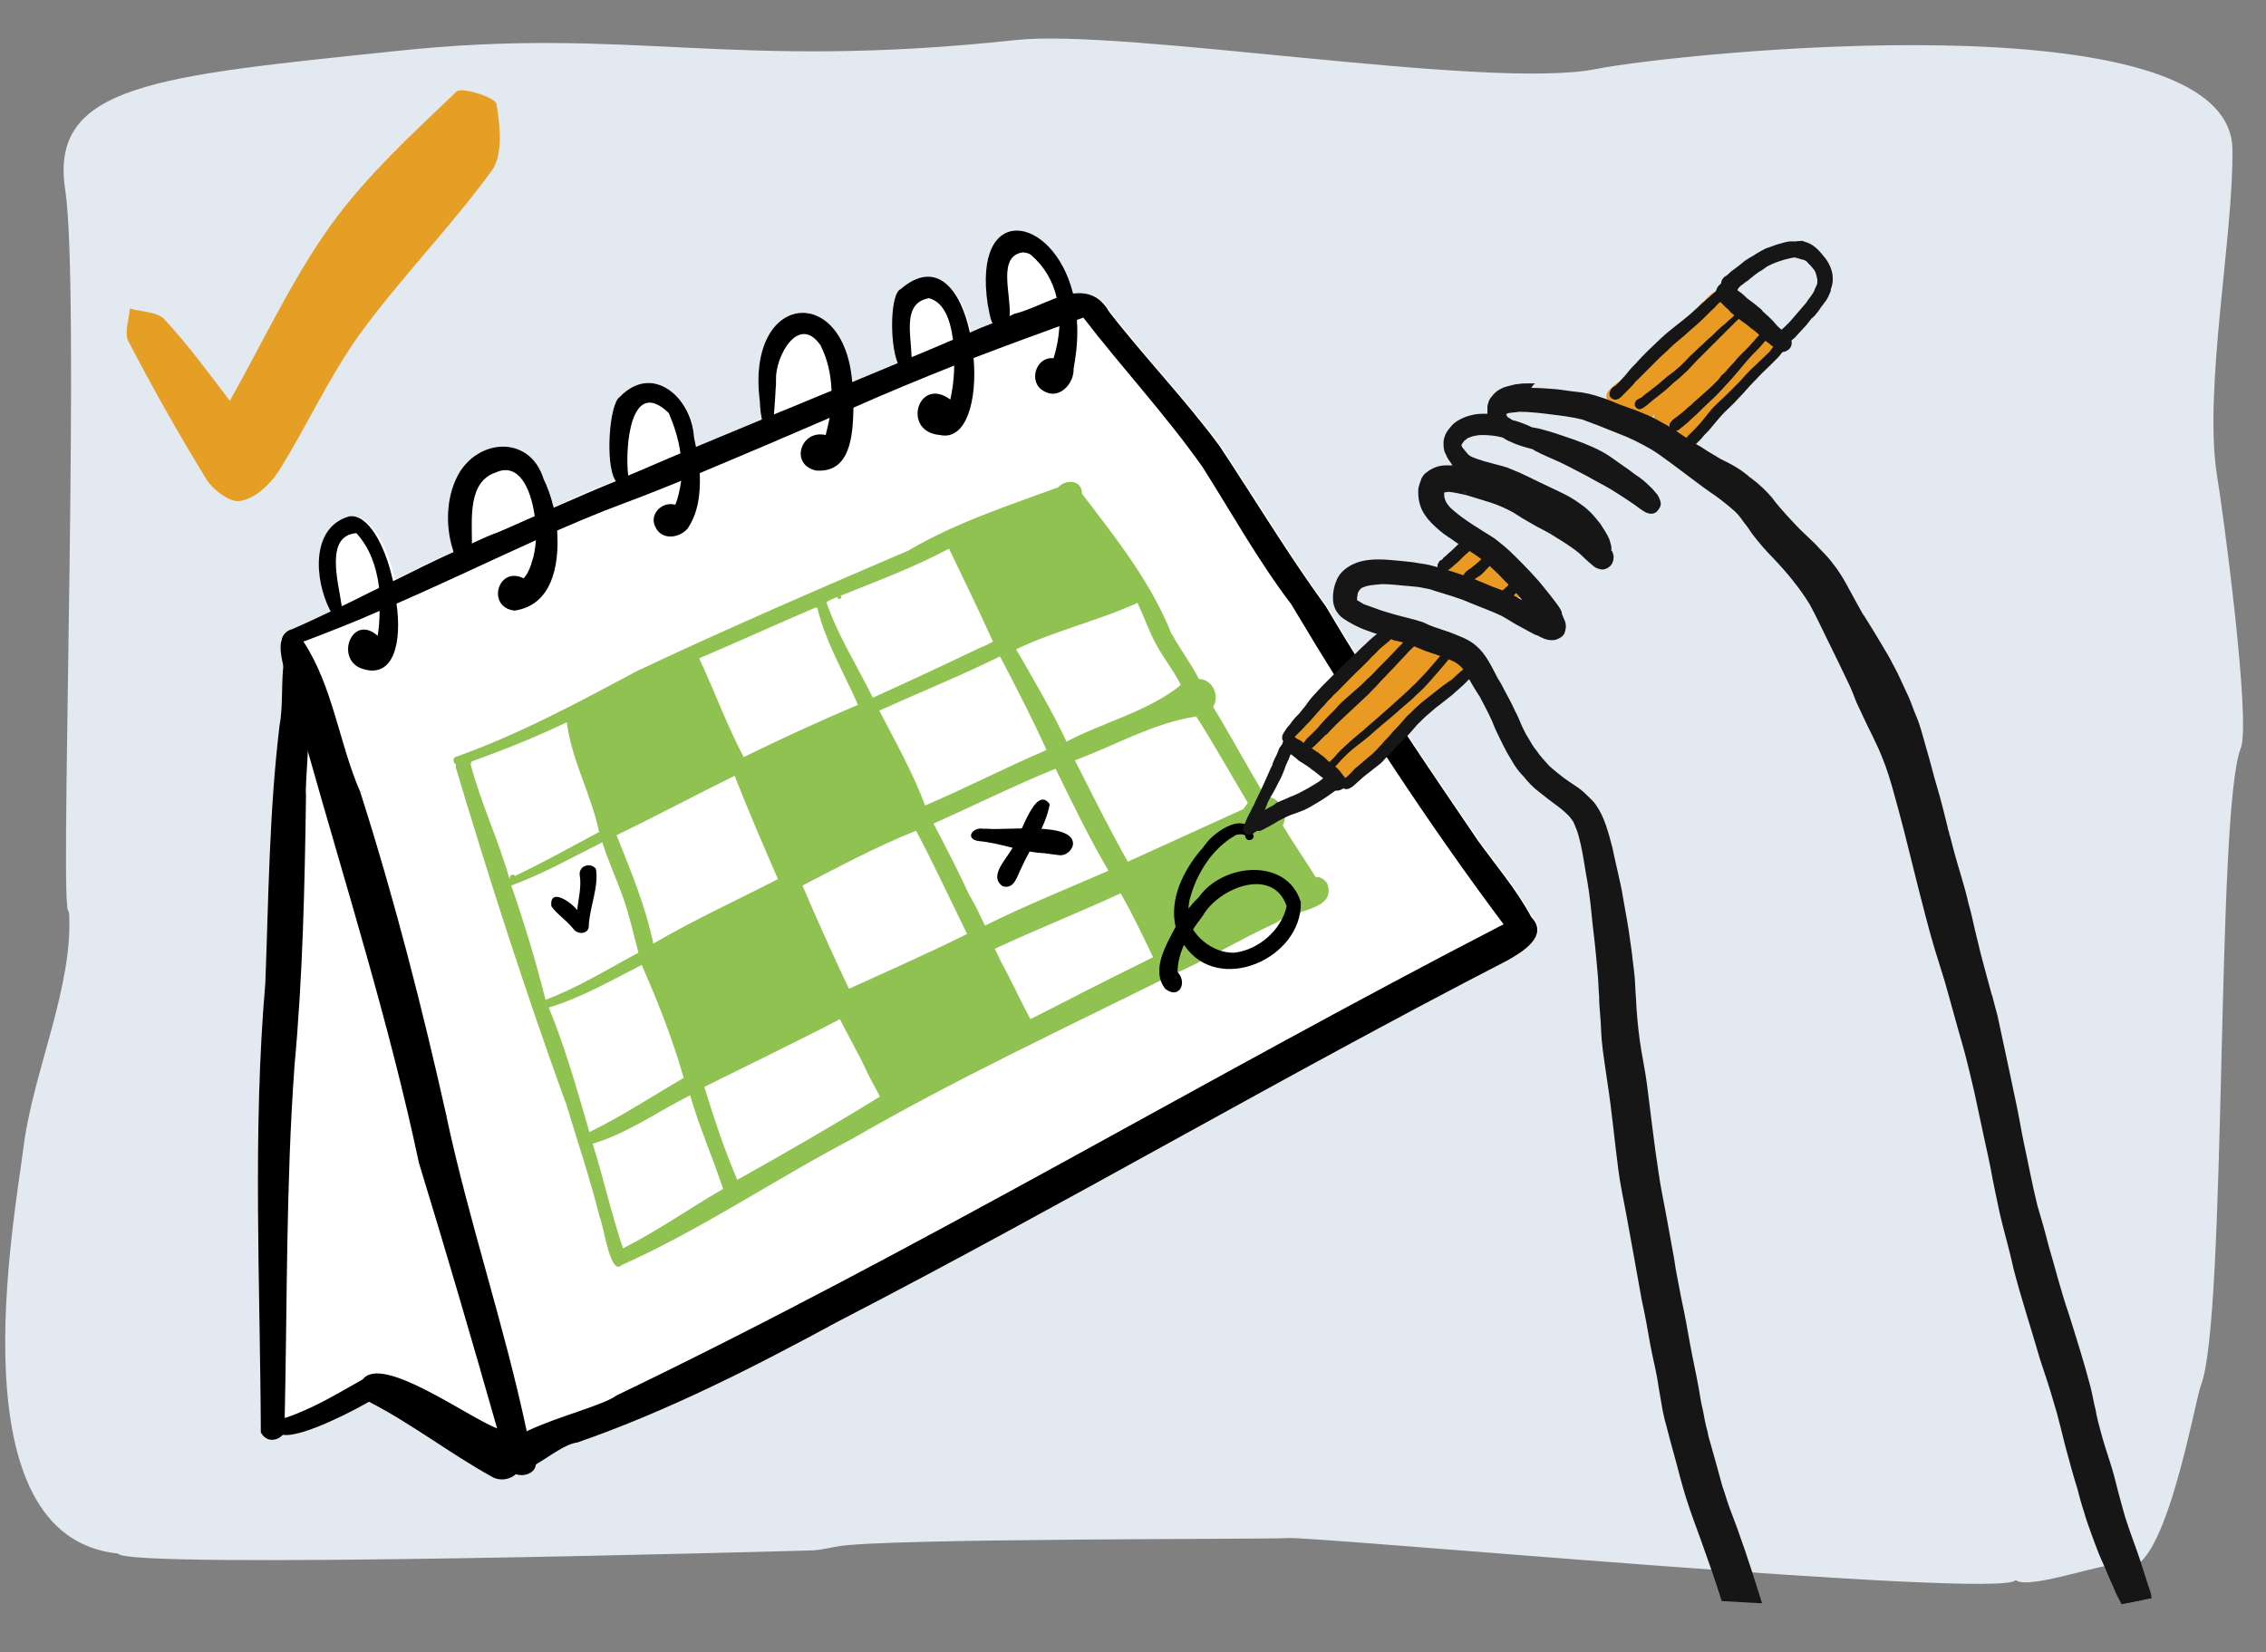 <?xml version="1.0" encoding="utf-8"?>
<!-- Generator: Adobe Illustrator 26.4.1, SVG Export Plug-In . SVG Version: 6.00 Build 0)  -->
<svg version="1.1" id="a" xmlns="http://www.w3.org/2000/svg" xmlns:xlink="http://www.w3.org/1999/xlink" x="0px" y="0px"
	 viewBox="0 0 351 256" style="enable-background:new 0 0 351 256;" xml:space="preserve">
<rect x="0" y="0" width="351" height="256" fill="#808080" stroke="none"/>
<style type="text/css">
	.st0{fill:#E3E9F1;}
	.st1{fill:#FFFFFF;}
	.st2{fill:#90C251;}
	.st3{clip-path:url(#SVGID_00000136381524853585006650000013632544617142415000_);}
	.st4{fill:#161616;}
	.st5{fill:#E89A23;}
	.st6{fill:#E49F24;}
</style>
<path class="st0" d="M10.4,140.1c-0.9-6.8,2-96-0.3-110.7c-2.5-16.3,14-17.6,51.3-21.5C98,4,112.7,11,157.4,6.2
	c16.9-1.8,73.2,7.8,89.8,4.5c12.5-2.5,98.2-11.4,98.6,12.4c0.2,13.2-4.5,37.2-2.4,50.5c0.9,5.3,5.3,38.1,3.7,42.3
	c-3.9,9.8-2.1,88.4-6.2,98.8c-0.9,2.2-5.9,31.4-12.2,27.8c-1.7-0.9-14.4,4-16.5,2.3c-1.3,3.1-110.6-7-113-6.5c0,0.2-63.1,0-69.5,1.3
	c-1.2,0.2-2.4,0.5-3.6,0.6c-3.4,0.1-107,3-107.8,0.5l0,0c-25.4-2.6-16.1-51.4-14.6-63.4c1.5-11.3,7.7-24.7,7-35.9
	C10.4,140.9,10.4,140.5,10.4,140.1L10.4,140.1z"/>
<g>
	<path class="st1" d="M40.4,221.9c-0.1-23-1.3-46.5,0.7-69.6c0.5-13.3,0.6-26.6,2.2-39.9c0.6-3.2,0.2-6.8,0.7-10.1
		c-0.2-1-0.3-1.9-0.2-2.6c-0.5-0.8,0.4-2,1.4-2.2c2.1-0.9,4.2-1.9,6.3-2.9c-2.4-4.7-3-12.8,3-14.5c2.9-0.4,5.5,4.4,6.7,9.7
		c3-1.5,6-3,9.1-4.4c-1.3-3.9-1.1-8.8,1.1-12.3c3.4-5.2,10.9-5.3,12.9,1.2c0.6,1.2,1.1,2.6,1.5,4.2c3.2-1.4,6.4-2.8,9.6-4.1
		c-1.6-2.6-0.9-11.9,0.7-12.9c5.1-5.3,11.1,0.1,11.5,6.2c0.1,0.5,0.2,1,0.3,1.5c3.4-1.4,6.7-2.8,10.1-4.2c-0.2-0.9-0.3-2.2-0.3-2.7
		c-2.2-16.9,13-18.5,14.3-3.1c2.4-1,4.8-2,7.2-3c-1.2-3.1-1.1-10.6,0.5-11.3c5.6-4.8,9.3,0.1,10.7,6.6c1.1-0.5,2.3-1,3.4-1.4
		c-0.4-0.8-0.5-2-0.7-2.8c-2.4-16,10.1-14,13.2-1.8c2.2-0.3,4.2,0.2,5.7,2.8c5.5,7.1,11.8,13.6,17.1,20.8
		c5.5,8.3,10.6,16.8,16.5,24.9c7.3,12.4,15.4,24.3,23.5,36.2c2.8,3.9,6,7.6,8.3,11.9c2.7,2.8-1.5,5.4-3.8,6.6
		c-34.9,18-68.8,37.9-103.6,55.9c-13.1,7.1-26.4,13.9-40.5,18.8c-1.8,0.2-4.2,2.1-6.4,3.4c-0.1,0.6-0.5,1.1-1.3,1.4
		c-0.6,0.2-1.2,0.2-1.8,0c-1,1-2.6,1.2-3.8,0.5c-6.5-3.6-12.4-8.2-19-11.6c0,0,0,0-0.1,0c-1.5,0.9-10.2,5.6-13.3,5.1
		C42.8,223.3,41.1,223.6,40.4,221.9L40.4,221.9z"/>
	<path class="st2" d="M92.8,128.9c-1.2-5.8-4.3-11.2-5-17C83,114.2,78,116.2,73,118c0,0.1,0,0.2-0.1,0.4c1.6,6.1,4.3,11.7,6,17.7
		l0.1,0c-0.2-0.5,0.5-0.8,0.8-0.4C84.2,133.6,88.5,131.2,92.8,128.9L92.8,128.9z M98.9,147.6c-0.8-2.9-1.4-5.8-2.4-8.6
		c-1-2.8-2.3-5.6-3.2-8.5c-4.6,2.3-9.2,4.9-14.1,6.7c2,5.8,3.8,11.7,5.3,17.7C89.6,153,94.2,150.1,98.9,147.6L98.9,147.6z
		 M105.9,167c-1.7-6-4-11.8-6.5-17.5c-4.7,2.4-9.4,5.1-14.4,6.6c2.6,6.3,4.4,12.8,6.3,19.3C96.4,172.9,101.1,169.8,105.9,167
		L105.9,167z M112,184.2c-1.6-4.9-3.7-9.6-5.1-14.5c-5,2.5-9.7,5.9-15.1,7.5c1.7,5.4,2.9,10.9,4.7,16.2
		C101.9,190.7,106.8,187.2,112,184.2z M120.5,136.2c-2.3-5.3-4.6-10.6-6.7-16c-6.1,3-12.1,6.2-18.3,9.2c2.2,5.5,4.5,11,5.7,16.8
		C107.5,142.5,114.1,139.5,120.5,136.2z M132.9,109.2c-2.2-5-5-9.7-6.3-15c-0.1,0-0.1-0.1-0.2-0.1c-6.1,2.6-12,5.3-18.1,7.9
		c2.4,5.1,4.3,10.4,6.9,15.3C121.1,114.4,127,111.7,132.9,109.2L132.9,109.2z M136.3,169.9c-0.6-1.2-1.3-2.4-1.9-3.6l0,0
		c-0.6-1.3-1.2-2.6-1.9-3.8l0.1,0.2c-0.8-1.6-1.7-3.2-2.5-4.8c-6.9,3.6-14,7-21,10.5c1.5,4.9,3.1,9.7,5.1,14.4
		C121.7,178.6,129,174.4,136.3,169.9L136.3,169.9z M149.8,144.7c-2.6-5.3-5.1-10.7-7.9-16c-6,2.4-11.8,5.5-17.6,8.5
		c2.3,5.4,4.7,10.7,7.2,16C137.6,150.4,143.8,147.7,149.8,144.7L149.8,144.7z M152.9,99.9c0.3-0.2,0.6-0.3,0.9-0.5
		c-2.2-4.9-4.5-9.6-6.8-14.4c-5.4,2.9-11.1,5-16.8,7.3c0.4,0.4-0.4,0.8-0.5,0.2c-0.6,0.2-1.2,0.5-1.7,0.8c1.8,5.2,4.8,9.9,7.2,14.8
		c5.5-2.5,10.9-5,16.3-7.6h0C152,100.3,152.4,100.1,152.9,99.9L152.9,99.9z M162.1,116.2c-2.2-4.9-4.7-9.7-7.2-14.5
		c-6.1,3-12.5,5.6-18.7,8.4c2.5,4.8,5.2,9.6,7.1,14.7C149.6,122.1,155.8,118.9,162.1,116.2L162.1,116.2z M171.7,134.9
		c-3-5.1-5.6-10.5-8.2-15.8c-6.4,2.6-12.6,5.7-18.9,8.5c2,3.8,3.9,7.5,5.7,11.4c0,0,0-0.1,0-0.1c0.2,0.4,0.4,0.8,0.6,1.1l0,0
		c0.6,1.1,1.1,2.3,1.7,3.4C158.8,140.3,165.3,137.7,171.7,134.9L171.7,134.9z M178.6,148.3c-1.6-3.4-3.2-6.7-5-9.9
		c-6.5,3-13.1,5.6-19.5,8.6c0.3,0.7,0.7,1.4,1,2.1c0-0.1-0.1-0.1-0.1-0.2c1.6,2.9,3,6,4.6,9c4-2,8-4.1,12-6.1
		C173.9,150.6,176.3,149.5,178.6,148.3L178.6,148.3z M182.7,106.3c0.1-0.1,0.1-0.1,0.2-0.2c-1.2-2.4-2.9-4.4-4.1-6.8c0,0,0,0,0,0
		c-0.1-0.1-0.1-0.3-0.2-0.4c0,0.1,0.1,0.1,0.1,0.2c-0.9-1.8-1.6-3.8-2.5-5.7c-6.1,2.8-12.8,4.3-18.8,7.2c2.7,4.7,5.5,9.4,7.8,14.3
		C170.9,111.9,177.6,110.3,182.7,106.3L182.7,106.3z M192.7,125.2c0.2-0.3,0.4-0.6,0.6-0.8c-2.7-4.5-5.2-9-8-13.4
		c-6.6,1-12.6,4.5-18.8,6.8c2.7,5.3,5.3,10.6,8.2,15.7c5.9-2.7,11.9-5.4,17.8-8.1C192.6,125.4,192.6,125.3,192.7,125.2L192.7,125.2z
		 M205.6,136.9c1.5,4.3-5.5,4-7.8,6c-5.7,2.6-11.2,6-16.8,8.4c-16.5,8.2-33.2,16-49.1,25.2c-12,6.3-23.3,14-35.6,19.5
		c-1.8,1.8-2.8-6.2-3.4-7.4c-1.5-6-3.5-11.9-5.3-17.9c0,0,0,0,0,0.1c-6.2-17.1-11.8-34.5-17-51.9v0c0-0.2,0-0.3,0-0.5
		c-0.4-0.2-0.5-0.8-0.1-1.1l0,0c9.9-3.5,19.1-8.5,28.3-13.4c13.8-6.5,27.9-12.6,41.9-18.6c7.3-4.3,15.3-6.9,23.2-9.8
		c1.2-1.3,3.7-1.2,3.7,1c5.2,6.8,10.7,13.7,13.9,21.8c0,0,0,0,0-0.1c1.3,2.4,3,4.6,4.2,7c2.1,0,3.3,2.6,2.2,4.3
		c2.8,4.6,5.3,9.3,8.1,13.9c2.2,0,3.7,2.6,2.7,4.5c1.5,2.5,3.2,5,4.8,7.5l-0.1-0.1l0.1,0.2l0-0.1c0.1,0.2,0.2,0.3,0.3,0.5
		C204.4,135.8,205.2,136.2,205.6,136.9L205.6,136.9z"/>
	<path d="M56.1,122.8c0,0,0-0.1-0.1-0.1c0-0.1-0.1-0.2-0.1-0.2C56,122.6,56.1,122.7,56.1,122.8L56.1,122.8z"/>
	<path d="M83,227c-0.1,0.6-0.5,1.1-1.3,1.4c-0.6,0.2-1.2,0.2-1.8,0c-0.1-0.1-0.3-0.1-0.4-0.2c-0.4-0.2-0.7-0.6-0.8-1
		c-0.3-0.9-0.5-1.8-0.8-2.8c-0.3-1-0.6-2.1-0.9-3.1c-3.9-13.7-7.9-27.4-12.1-41.1c-4.6-21.7-11.3-42.8-17.3-64.1
		c-0.6-2.1-1.2-4.3-1.8-6.4c-0.2-1.3-1.6-4.7-2.1-7.4c-0.2-1-0.3-1.9-0.2-2.6c0.2-1.3,1.1-1.9,3.3-0.7c0.1,0.1,0.2,0.2,0.2,0.4
		c4.6,7,5.5,15.7,8.8,23.3c5.3,16.6,9.6,33.4,13.4,50.4c0-0.1,0-0.3-0.1-0.4c3.5,16.5,9,32.5,12.5,49.1c0.1,0.3,0.1,0.6,0.2,0.8
		C82.3,223.9,83.3,225.7,83,227L83,227z"/>
	<path d="M47.7,116.2c-0.2,3.5-0.4,6.3-0.3,7.1c-0.2,14-0.5,28.1-1.8,42l0,0c0,0,0,0,0,0.1c-1.3,18.1-1.1,36.2-1.5,54.3
		c0,0.2,0,0.3,0,0.5c0,0,0,0,0-0.1c0.3,0.9,0.1,1.7-0.3,2.2c-0.9,1-2.6,1.2-3.4-0.4c-0.1-23-1.3-46.5,0.7-69.6
		c0.5-13.3,0.6-26.6,2.2-39.9c0.6-3.2,0.2-6.8,0.7-10.1c0.1-0.6,0.2-1.3,0.4-1.9c0.2-0.5,0.3-1,0.5-1.4c0.9-0.7,1.6-0.4,2,0.5
		C48.2,102.2,48,110.2,47.7,116.2L47.7,116.2z"/>
	<path d="M80.3,228c0,0-0.1,0.1-0.1,0.1c-0.1,0.1-0.1,0.2-0.2,0.2c-1,1-2.6,1.2-3.8,0.5c-6.5-3.6-12.4-8.2-19-11.6c0,0,0,0-0.1,0
		c-1.5,0.9-10.2,5.6-13.3,5.1c-1-0.2-1.4-0.8-0.8-2.3c0.4-0.1,0.7-0.2,1.1-0.3c4.3-1.4,8.2-3.8,12.1-6c3-3.9,16.3,5.9,20.8,7.6
		c0.1,0,0.2,0.1,0.2,0.1c0.7,0.5,1.4,1.1,2.1,1.7C80.7,224.5,81.6,226.2,80.3,228L80.3,228z"/>
	<path d="M95.4,216.4C95.4,216.4,95.4,216.4,95.4,216.4c-0.1,0-0.1,0.1-0.2,0.1C95.3,216.4,95.4,216.4,95.4,216.4z"/>
	<path d="M233.5,148.8c-34.9,18-68.8,37.9-103.6,55.9c-13.1,7.1-26.4,13.9-40.5,18.8c-1.8,0.2-4.2,2.1-6.4,3.4c-1,0.6-2,1.1-2.8,1.2
		c-0.2,0-0.4,0-0.6,0c-0.8,0-1.5-0.5-2-1.5c-0.4-0.8-0.2-1.6,0.4-2.3c0.3-0.4,0.8-0.9,1.4-1.3c0.7-0.5,1.5-0.9,2.5-1.4
		c4.7-2.2,11.6-3.9,13.6-5.4c46.8-22.5,91.3-49.2,137.4-73c-11.9-15.9-22.7-32.5-32.9-49.6c-5.1-6.7-9.2-14.1-13.7-21.2
		c-5.7-8.1-12.5-15.4-18.5-23.2c-0.3,0.1-0.5,0.2-0.8,0.3c-0.9,0.3-1.9,0.6-2.8,1c-4.4,1.6-8.8,3.2-13.2,4.9c-1,0.4-2,0.8-3.1,1.2
		c-5.3,2.1-10.6,4.3-15.8,6.6c-1.2,0.5-2.3,1-3.5,1.5c-6.7,2.9-13.5,5.8-20.2,8.6c-1,0.4-1.9,0.8-2.9,1.2c-3.9,1.6-7.8,3.1-11.8,4.6
		c-2.5,1-4.9,2-7.4,3.1c-1.1,0.5-2.2,1-3.3,1.5c-7.1,3.2-14.2,6.6-21.3,9.7c-0.9,0.4-1.8,0.8-2.8,1.2c-3.8,1.7-7.7,3.2-11.6,4.7
		c-0.1,0-0.3,0.1-0.4,0.1c-0.6,0.2-1.2,0.4-1.8,0.7c0,0.2,0,0.4,0.1,0.6c0.2,0.4-0.4,0.7-0.6,0.3c-0.1-0.2-0.2-0.4-0.2-0.7
		c0-0.1-0.1-0.2-0.1-0.2c-0.2-0.1-0.4-0.3-0.5-0.4c-0.5-0.8,0.4-2,1.4-2.2c2.1-0.9,4.2-1.9,6.3-2.9c0.6-0.3,1.1-0.5,1.7-0.8
		c1.9-0.9,3.8-1.9,5.7-2.8c0.8-0.4,1.5-0.8,2.3-1.1c3-1.5,6-3,9.1-4.4c1-0.5,2-0.9,3-1.4c1.3-0.6,2.6-1.2,4-1.7
		c1.9-0.8,3.8-1.7,5.7-2.5c1-0.4,1.9-0.8,2.9-1.3c3.2-1.4,6.4-2.8,9.6-4.1c0.7-0.3,1.3-0.6,2-0.9c2.7-1.1,5.3-2.3,8-3.4
		c0.8-0.3,1.6-0.7,2.4-1c3.4-1.4,6.7-2.8,10.1-4.2c0.6-0.3,1.3-0.5,1.9-0.8c3-1.2,6-2.5,9-3.7c1-0.4,2.1-0.8,3.1-1.3
		c2.4-1,4.8-2,7.2-3c0.7-0.3,1.4-0.6,2.1-0.9c2.2-0.9,4.3-1.8,6.4-2.7c0.9-0.4,1.8-0.7,2.6-1.1c1.1-0.5,2.3-1,3.4-1.4
		c0.9-0.4,1.8-0.7,2.6-1.1c0.3-0.1,0.6-0.3,0.9-0.4c2-0.5,4.2-1.6,6.3-2.4c0.9-0.3,1.7-0.5,2.6-0.7c2.2-0.3,4.2,0.2,5.7,2.8
		c5.5,7.1,11.8,13.6,17.1,20.8c5.5,8.3,10.6,16.8,16.5,24.9c7.3,12.4,15.4,24.3,23.5,36.2c2.8,3.9,6,7.6,8.3,11.9
		C240,145,235.8,147.5,233.5,148.8L233.5,148.8z"/>
	<path d="M56.4,103.7c-4.7-1.2-2-8.8,2.1-5.2c0.2-1.2,0.3-2.5,0.3-3.9c0-1.2,0-2.5-0.1-3.7c-0.4-3.1-1.4-6-3.5-8.3
		c-4.9,0.4-2.8,7.5-2.3,11.1c0.2,1.6,0.1,2.5-1,2.1c-0.3-0.4-0.5-0.8-0.8-1.3c-2.4-4.7-3-12.8,3-14.5c2.9-0.4,5.5,4.4,6.7,9.7
		c0.3,1.2,0.5,2.4,0.6,3.7C62.3,99.5,61,105,56.4,103.7L56.4,103.7z"/>
	<path d="M79.7,94.6c-4.4-0.5-2.6-7,1.4-5c0.6-0.6,0.9-1.4,1.2-2.2c0,0,0,0,0-0.1l0.1-0.3c0.3-0.8,0.5-1.9,0.6-3.2
		c0.1-1.2,0-2.6-0.2-4c-0.6-4.2-2.5-8.2-6-6.6c-4.3,1.4-3.7,7.1-3.7,10.8c0,2.5-0.2,4.1-2.4,2.7c-0.2-0.4-0.4-0.9-0.5-1.4
		c-1.3-3.9-1.1-8.8,1.1-12.3c3.4-5.2,10.9-5.3,12.9,1.2c0.6,1.2,1.1,2.6,1.5,4.2c0.3,1.2,0.5,2.5,0.6,3.8
		C86.7,88,85.3,93.8,79.7,94.6L79.7,94.6z"/>
	<path d="M106.5,81.9c-1.3,1.5-3.9,1.8-4.9-0.1c-1.2-2,0.9-4.2,3-3.6c0.5-1.2,0.7-2.4,0.9-3.6c0.1-1.5,0.1-3-0.1-4.4
		c-0.3-2.2-1-4.3-1.8-6.2c-6-5.8-6.8,5.5-6.3,9.6c0,0,0,0.1,0,0.1c0,0,0,0,0,0v0c0,0.4,0.1,0.8-0.1,1.1l0,0
		c-0.8,0.6-1.5,0.3-1.9-0.4c-1.6-2.6-0.9-11.9,0.7-12.9c5.1-5.3,11.1,0.1,11.5,6.2c0.1,0.5,0.2,1,0.3,1.5c0.2,1.4,0.5,2.8,0.6,4.3
		C108.5,76.4,108.2,79.4,106.5,81.9L106.5,81.9z"/>
	<path d="M126.4,72.9c-4.1-0.9-2.4-6.4,1.5-5.5c0.2-0.8,0.4-1.7,0.6-2.6c0.2-1.4,0.3-2.9,0.3-4.4c-0.1-2.4-0.6-4.7-1.7-6.9
		c-3.4-4.9-7,1.7-6.9,5.3c0,0.1,0,0.1,0,0.2c0,0.2,0,0.4,0,0.6c-0.1,1-0.1,2-0.2,3c0,0.5-0.1,1-0.1,1.5c-0.1,0.5-0.2,1-0.3,1.5
		c-0.1,0.3-0.1,0.3,0,0c-0.9,0.9-1.4,0.3-1.6-0.7c-0.2-0.9-0.3-2.2-0.3-2.7c-2.2-16.9,13-18.5,14.3-3.1c0.1,0.7,0.1,1.5,0.1,2.4
		c0,0.6,0,1.2,0.1,1.8C132.1,67.6,131.7,73.3,126.4,72.9L126.4,72.9z"/>
	<path d="M145.6,67.4c-6-0.5-3.4-9.2,1.6-5.5c0.3-1.3,0.6-3.2,0.6-5.2c0.1-1.4,0-2.8-0.2-4.2c-0.4-3-1.4-5.7-3.7-6.3
		c-4.1,0.7-2.8,5.5-2.7,9c0,0.6,0,1.2-0.2,1.8c0,0,0,0,0,0c-0.8,0.9-1.5,0.3-2-0.9c-1.2-3.1-1.1-10.6,0.5-11.3
		c5.6-4.8,9.3,0.1,10.7,6.6c0.3,1.3,0.5,2.7,0.6,4C151.4,62,149.7,68.3,145.6,67.4L145.6,67.4z"/>
	<path d="M166.3,57.1c0.1,2.4-2.3,4.9-4.6,3.5c-2.5-1.3-1.3-5.4,1.5-5.1c0.5-1.6,0.8-3.2,0.9-4.9c0.1-1.5-0.1-3-0.4-4.4
		c-0.6-2.6-1.9-4.9-4-6.7c-0.1-0.1-0.2-0.1-0.3-0.2c-0.3-0.1-0.7-0.2-1-0.2c-3.9,0.6-1.8,6.4-2,9.7c-0.1,0.9-0.3,1.7-1,2.1
		c-0.9,0.2-1.4-0.3-1.7-0.9c-0.4-0.8-0.5-2-0.7-2.8c-2.4-16,10.1-14,13.2-1.8c0.3,1.3,0.5,2.6,0.6,4.1
		C167,51.9,166.8,54.4,166.3,57.1L166.3,57.1z"/>
	<path d="M155.3,137.3c-2.5-1.8,1.4-4.8,1.9-6.8l-0.1,0.2c1.1-1.4,3.3-9.2,5.5-6.1c-0.6,3.5-3,6.7-4.5,10.1c0-0.1,0.1-0.1,0.1-0.2
		C157.6,135.5,157.2,137.9,155.3,137.3z"/>
	<path d="M164.1,132.5c-0.8-0.1-1.5-0.2-2.3-0.3h0.2c-3.6-0.1-6.9-1.6-10.5-1.9c-2.1-0.4-0.8-2.2,0.8-1.9h-0.1c0.3,0,0.6,0,0.9,0
		H153c2.6,0.3,13.6-1.2,13.2,2.5C166,131.8,165.1,132.6,164.1,132.5L164.1,132.5z"/>
	<path d="M88.8,143.9c-1-1.3-2.5-2.2-3.4-3.5c-0.3-3,3.1-0.6,4,0.6c0.2-1.8,0.7-3.6,0.4-5.4c-0.2-1.4,1.6-2.1,2.5-1
		c0.5,2.8-1,6-1.1,8.9l0,0v0.1c0,0,0,0,0-0.1l0,0C91.2,144.7,89.5,144.9,88.8,143.9L88.8,143.9z"/>
	<path d="M180.5,153.2c-2.3-2.9,0.2-6.9,1.6-9.6c-1-4.3,1.2-8.7,3.9-11.9l0,0l0,0c0.2-0.2,0.4-0.4,0.5-0.6c0,0,0,0.1-0.1,0.1
		l0.5-0.6c0,0,0,0.1-0.1,0.1c1.5-2,6.3-5.2,7.3-1.3c0,0,0-0.1,0-0.1l0,0c0,0,0,0,0-0.1l0,0c0.5,1-1.2,1.4-1.2,0.3
		c0,0-0.1-0.1-0.1-0.1l0.1,0.1c-0.1-0.1-0.2-0.2-0.4-0.2h0c0,0,0,0,0.1,0c-0.4-0.1-0.9,0-1.3,0.1c0,0,0.1,0,0.1,0
		c-3.6,2-6.1,6-7.1,9.9c0,0,0-0.1,0-0.1c-0.1,0.5-0.2,1.1-0.2,1.6c0.1-0.2,0.2-0.3,0.4-0.5c0,0-0.1,0.1-0.1,0.1
		c0.4-0.5,0.9-1,1.3-1.4l0,0c3.7-5.3,13.7-6.2,15.8,0.8c0.2,8.7-12.8,14.5-18.1,6.6c-0.6,1.3-1,2.8-1,4.3l0-0.1
		C184,152.3,182.6,154.9,180.5,153.2L180.5,153.2z M191.2,147.6c3.7-0.4,7.3-3.5,8.1-7.2c-2.1-6.2-10.5-2.9-13,1.5l0,0
		c-0.5,0.7-1,1.3-1.5,2.1C186.1,146.1,188.7,147.7,191.2,147.6L191.2,147.6z"/>
</g>
<g>
	<defs>
		<path id="SVGID_1_" d="M-35.9,151.5c-1.1-6.3,2.3-89.6-0.3-103.3c-3-15.2,16.5-16.4,60.3-20.1c43.1-3.6,60.4,2.9,112.8-1.5
			c19.9-1.7,86.1,7.3,105.6,4.2c14.6-2.3,115.5-10.6,116,11.6c0.3,12.4-5.3,34.7-2.9,47.1c1,5,6.3,35.6,4.3,39.5
			c-4.5,9.1-2.5,82.5-7.3,92.2c-1,2.1-6.9,29.3-14.4,26c-2-0.9-16.9,3.7-19.4,2.2c-1.6,2.9-130-6.6-132.9-6c0,0.2-74.2,0-81.7,1.2
			c-1.4,0.2-2.8,0.5-4.3,0.5c-4,0.1-125.8,2.8-126.8,0.4l0,0c-29.8-2.4-19-48-17.1-59.2c1.7-10.5,9.1-23,8.2-33.5
			C-35.8,152.2-35.9,151.8-35.9,151.5L-35.9,151.5z M143.3,53.5c-1.7,0.1-3,0.3-4.9,0.4C140.5,55,141.8,54.7,143.3,53.5z"/>
	</defs>
	<clipPath id="SVGID_00000059273796507854047360000011139468493493021835_">
		<use xlink:href="#SVGID_1_"  style="overflow:visible;"/>
	</clipPath>
	<g style="clip-path:url(#SVGID_00000059273796507854047360000011139468493493021835_);">
		<g>
			<path class="st4" d="M241.5,224.1L241.5,224.1z"/>
			<path class="st5" d="M266.8,45.2L266.8,45.2c-0.1,0-0.4-0.1-0.5-0.1c0,0,0,0,0,0c-0.3,0-0.5,0.1-0.8,0.2
				c-0.2,0.1-0.4,0.3-0.6,0.5c-0.1,0.1-0.2,0.3-0.3,0.4c-0.1,0.2-0.2,0.3-0.4,0.5c-0.3,0-0.6,0.1-0.8,0.4c-0.2,0.2-0.3,0.4-0.4,0.6
				c-1.1,1.3-2.4,2.4-3.5,3.7c-1,1.1-2,2.2-2.9,3.4c-1.1,1.3-2.1,2.6-3.3,3.7c-0.6,0.6-1.2,1.1-1.8,1.6c-0.3,0.2-0.5,0.5-0.8,0.8
				c-0.2,0.2-0.4,0.4-0.6,0.7c-0.1,0.3-0.2,0.5-0.2,0.8c0,0.3,0.1,0.5,0.2,0.8c0.2,0.4,0.6,0.6,0.9,0.7c0.3,0.1,0.5,0.1,0.8,0
				c0.2,0,0.3-0.1,0.4-0.2c0,0.5,0.2,1,0.6,1.3c0.5,0.5,1.2,0.6,1.8,0.5c0.4-0.1,0.8-0.4,1.1-0.7c0.2-0.1,0.3-0.2,0.4-0.4
				c0.1-0.1,0.1-0.1,0.2-0.2v0c-0.3,0.6-0.1,1.4,0.3,1.8c0.3,0.3,0.6,0.4,1,0.4c0.2,0.2,0.5,0.4,0.7,0.5c0.2,0.1,0.5,0.1,0.7,0
				c0.2-0.1,0.4-0.2,0.6-0.4c0.3-0.2,0.5-0.5,0.7-0.8c0.2-0.3,0.5-0.6,0.7-0.8c0.5-0.6,1-1.1,1.5-1.6c1-1.2,2-2.3,3.1-3.4
				c1.2-1.1,2.3-2.3,3.4-3.4c0.5-0.4,1-0.9,1.5-1.3c0.2-0.2,0.5-0.4,0.8-0.7s0.4-0.5,0.6-0.8c0.2-0.3,0.5-0.5,0.7-0.8
				c0.2-0.3,0.3-0.5,0.5-0.8c0.1-0.1,0.1-0.2,0.2-0.3c0.2-0.3,0.2-0.6,0.2-0.9c0-0.4-0.2-0.9-0.5-1.2c-0.1-0.1-0.2-0.2-0.3-0.3
				c-0.2-0.2-0.4-0.4-0.6-0.6c-0.3-0.3-0.6-0.5-0.9-0.7c-0.4-0.3-0.8-0.6-1.2-0.9c-0.3-0.2-0.6-0.4-0.9-0.7
				c-0.6-0.4-1.1-0.7-1.7-0.9C267.2,45.3,267,45.2,266.8,45.2L266.8,45.2L266.8,45.2z M250.4,61L250.4,61l-0.2,0.2
				C250.3,61.1,250.4,61.1,250.4,61L250.4,61z"/>
			<path class="st5" d="M231.7,84.6L231.7,84.6c0.3,0,0.6,0.1,0.7,0.3c0.2,0.2,0.3,0.4,0.3,0.7c0,0.3-0.1,0.5-0.3,0.7
				c-0.4,0.5-0.8,1-1.2,1.5c-0.2,0.3-0.5,0.6-0.8,0.9l-0.3,0.4c-0.4,0.4-0.8,0.8-1.1,1.2c-0.3,0.2-0.6,0.5-0.8,0.6
				c-0.3,0.2-0.6,0.4-0.9,0.4c-0.1,0-0.2,0-0.3,0c-0.4,0-0.7-0.2-0.8-0.5c-0.2-0.4-0.2-0.9,0.1-1.2c0.3-0.2,0.6-0.5,0.8-0.7
				c0.6-0.5,1.2-1.1,1.7-1.7l0.1-0.2c0.7-0.7,1.3-1.5,1.9-2.4C231.1,84.7,231.4,84.6,231.7,84.6L231.7,84.6L231.7,84.6z"/>
			<path class="st5" d="M229.5,86.2c0.7,0.3,1.5,0.7,2.1,1.1c0.7,0.5,1.4,1,2.1,1.5c-0.1-0.1-0.2-0.2-0.3-0.2
				c0.8,0.6,1.5,1.1,2.2,1.7c0.3,0.2,0.4,0.6,0.4,1c0,0.4-0.1,0.7-0.4,1c-0.3,0.3-0.6,0.4-1,0.4c-0.4,0-0.7-0.2-1-0.4
				c-0.5-0.4-0.9-0.7-1.4-1c-0.6-0.4-1.2-0.9-1.8-1.3c-0.7-0.5-1.5-1-2.3-1.5c-0.3-0.2-0.5-0.4-0.6-0.8c-0.1-0.3-0.1-0.7,0.1-1
				c0.2-0.3,0.4-0.5,0.8-0.6c0.1,0,0.2,0,0.3,0C229.1,86.1,229.3,86.1,229.5,86.2L229.5,86.2L229.5,86.2z"/>
			<path class="st5" d="M229,87.2c0.2,0.1,0.5,0.2,0.6,0.4c0.5,0.4,0.9,0.7,1.3,1.1c0.6,0.4,1.2,0.7,1.8,1l0,0
				c0.1,0,0.2,0.1,0.4,0.1c0.2,0.1,0.4,0.3,0.5,0.5c0.2,0.3,0.2,0.7,0.2,1.1c-0.1,0.4-0.3,0.7-0.7,0.9c-0.3,0.2-0.8,0.3-1.1,0.2
				c-0.8-0.3-1.7-0.6-2.5-1.2c-0.4-0.3-0.8-0.6-1.1-0.9c-0.3-0.3-0.6-0.6-0.8-0.8c-0.5-0.6-0.6-1.4,0-2c0.3-0.3,0.6-0.4,1-0.4
				C228.7,87.2,228.9,87.2,229,87.2L229,87.2L229,87.2z"/>
			<path class="st5" d="M229.2,88c0.2,0.1,0.3,0.2,0.5,0.3c0.2,0.1,0.4,0.1,0.7,0.2c0.5,0,0.9,0,1.4,0c0.7,0,1.3,0.6,1.3,1.3
				c0,0.7-0.6,1.3-1.3,1.3c-0.3,0-0.6,0-0.9,0c-0.4,0-0.8,0-1.1-0.1c-0.4-0.1-0.7-0.2-1.1-0.4c-0.4-0.1-0.6-0.4-0.9-0.6
				c-0.4-0.4-0.5-1-0.2-1.5c0.2-0.4,0.7-0.6,1.1-0.6C228.8,87.8,229,87.8,229.2,88L229.2,88L229.2,88z"/>
			<path class="st5" d="M229.4,83.9c0.5,0.5,0.5,1.3,0,1.8c-0.6,0.6-1.2,1.1-1.8,1.7c-0.3,0.3-0.6,0.6-0.9,0.8
				c-0.4,0.3-0.8,0.7-1.3,0.9c-0.4,0.2-1,0.2-1.4-0.2c-0.4-0.4-0.4-1.1,0-1.6c0.3-0.3,0.5-0.6,0.8-0.9c0.3-0.3,0.6-0.6,0.9-0.9
				c0.6-0.6,1.2-1.1,1.8-1.7c0.3-0.2,0.6-0.4,0.9-0.4C228.8,83.5,229.1,83.6,229.4,83.9L229.4,83.9L229.4,83.9z"/>
			<path class="st5" d="M229.2,84.7c0.3,0.2,0.5,0.4,0.6,0.8c0.1,0.3,0,0.6-0.1,1c-0.3,0.6-0.5,1.2-0.8,1.7c-0.2,0.4-0.4,0.7-0.7,1
				c-0.1,0.2-0.3,0.3-0.4,0.4c-0.4,0.3-0.8,0.6-1.3,0.7c-0.5,0.2-1.1-0.1-1.4-0.5c-0.3-0.5-0.2-1.4,0.4-1.7c0.1-0.1,0.2-0.1,0.3-0.2
				c0.1-0.1,0.2-0.3,0.4-0.4c0.5-0.7,0.8-1.5,1.2-2.3c0.2-0.4,0.7-0.6,1.1-0.6C228.8,84.5,229,84.6,229.2,84.7L229.2,84.7
				L229.2,84.7z"/>
			<path class="st5" d="M228.5,83.9c0.1,0.1,0.2,0.3,0.2,0.4c0,0.2-0.1,0.3-0.2,0.4c-0.1,0.2-0.3,0.4-0.4,0.6
				c-0.1,0.1-0.3,0.2-0.4,0.2c-0.2,0-0.3-0.1-0.4-0.2c-0.1-0.1-0.2-0.3-0.2-0.4c0-0.2,0.1-0.3,0.2-0.4c0.2-0.2,0.3-0.4,0.4-0.6
				c0.1-0.1,0.3-0.2,0.4-0.2h0C228.2,83.7,228.4,83.8,228.5,83.9L228.5,83.9z"/>
			<path class="st5" d="M223.9,100.2c0.4,0.1,0.7,0.3,0.9,0.7c0.2,0.3,0.3,0.8,0.2,1.1l0,0.1c0.2-0.2,0.4-0.4,0.6-0.7
				c0.6-0.6,1.2-1.5,2.2-1.2c0.5,0.1,0.8,0.4,1,0.9c0.1,0.4,0,0.9-0.3,1.3c0,0-0.1,0.1-0.1,0.1c-0.2,0.2-0.3,0.4-0.5,0.6
				c-0.2,0.2-0.4,0.4-0.6,0.6c-0.4,0.5-0.9,0.9-1.3,1.3c-0.8,0.9-1.7,1.7-2.5,2.6c-0.8,0.9-1.6,1.8-2.5,2.5c-1,0.8-2.1,1.5-3.2,2.2
				c-0.1,0.1-0.3,0.2-0.4,0.3c-0.5,0.4-1,0.9-1.5,1.3c-0.5,0.6-1,1.2-1.6,1.8c-0.5,0.5-1.1,1.1-1.6,1.6c-0.2,0.3-0.5,0.5-0.7,0.8
				c-0.1,0.1-0.2,0.3-0.4,0.4c-0.2,0.2-0.5,0.4-0.9,0.4c-0.1,0.1-0.2,0.2-0.2,0.2c-0.1,0.1-0.2,0.2-0.2,0.2
				c-0.2,0.2-0.4,0.3-0.6,0.4c-0.3,0.1-0.7,0.1-1-0.1c-0.7-0.4-0.8-1.2-0.5-1.8c0.1-0.2,0.3-0.4,0.5-0.6c0.1-0.1,0.2-0.3,0.3-0.4
				c0.3-0.3,0.5-0.6,0.8-0.8c0.3-0.3,0.5-0.5,0.8-0.8c0.3-0.3,0.5-0.6,0.7-0.9c0.7-1,1.4-1.9,2.2-2.8c0.4-0.5,0.8-0.9,1.3-1.4
				c0.4-0.4,0.8-0.8,1.2-1.2c0.8-0.7,1.6-1.5,2.4-2.2c0.5-0.4,0.9-0.8,1.4-1.2c0.4-0.4,0.8-0.8,1.2-1.3c0.2-0.2,0.3-0.5,0.5-0.8
				c0.2-0.3,0.3-0.6,0.4-1c0.2-0.5,0.3-0.9,0.5-1.4c0.1-0.4,0.3-0.7,0.7-0.9c0.2-0.1,0.5-0.2,0.8-0.2
				C223.7,100.2,223.8,100.2,223.9,100.2L223.9,100.2L223.9,100.2z"/>
			<path class="st5" d="M218.6,97.1c0.2,0.2,0.3,0.5,0.3,0.8c0,0.2,0,0.4-0.1,0.6c0,0.1-0.1,0.1-0.1,0.2c-0.1,0.1-0.1,0.2-0.2,0.3
				c-0.2,0.3-0.4,0.5-0.6,0.8c-0.4,0.4-0.7,0.8-1.1,1.2c-0.1,0.1-0.2,0.2-0.3,0.3c-0.3,0.5-0.7,1-1,1.5c-0.7,1-1.5,1.9-2.2,2.8
				c-1.6,1.8-3.3,3.5-4.9,5.1c-0.4,0.4-0.8,0.8-1.3,1.2c-0.2,0.2-0.4,0.4-0.6,0.6c-0.3,0.3-0.7,0.6-1.1,0.8
				c-0.7,0.2-1.4-0.5-1.2-1.2c0.1-0.4,0.4-0.7,0.6-0.9c0.1-0.2,0.3-0.3,0.4-0.5c-0.1-0.1-0.2-0.3-0.2-0.5c-0.1-0.3-0.1-0.7,0.1-0.9
				c0.2-0.3,0.4-0.6,0.7-0.9c0.2-0.2,0.5-0.4,0.7-0.6c0.4-0.4,0.9-0.8,1.3-1.2c0.9-0.8,1.7-1.5,2.6-2.4c0.8-0.8,1.6-1.6,2.4-2.4
				c0.8-0.9,1.6-1.8,2.4-2.7l0.1-0.1c0.1-0.2,0.2-0.4,0.3-0.5c0.1-0.3,0.4-0.5,0.7-0.5c0.1-0.1,0.3-0.3,0.4-0.4
				c0.1-0.1,0.2-0.3,0.4-0.4c0.2-0.2,0.5-0.3,0.8-0.3h0C218.1,96.7,218.4,96.9,218.6,97.1L218.6,97.1L218.6,97.1z"/>
			<path class="st5" d="M219,99.8c0-0.1,0.1-0.2,0.1-0.2c0.3-0.6,1.1-0.8,1.6-0.5c0.3,0.2,0.5,0.5,0.6,0.8c0.3-0.2,0.6-0.4,1-0.4
				c0.4,0,0.7,0.1,0.9,0.4c0.2,0.2,0.4,0.6,0.4,0.9c0,0.4-0.1,0.7-0.3,1c-0.2,0.4-0.5,0.7-0.8,1c-0.2,0.2-0.4,0.4-0.6,0.7
				c-0.3,0.4-0.7,0.7-1.1,1.1c-0.1,0.1-0.3,0.3-0.4,0.4c-0.2,0.3-0.5,0.6-0.8,0.9c-0.8,1-1.6,1.9-2.4,2.8c-0.7,0.8-1.5,1.7-2.2,2.6
				c-0.4,0.5-0.8,1-1.2,1.4c-0.2,0.2-0.3,0.4-0.5,0.6c-0.1,0.1-0.2,0.2-0.3,0.3c-0.2,0.2-0.4,0.4-0.6,0.5c-0.2,0.1-0.4,0.2-0.6,0.2
				c-0.2,0-0.5,0-0.7-0.2c-0.2-0.1-0.4-0.3-0.5-0.5c0,0-0.1,0.1-0.1,0.1c-0.1,0.1-0.3,0.3-0.4,0.4c-0.3,0.2-0.7,0.2-1,0.2
				c-0.4,0-0.7-0.3-0.9-0.6c-0.2-0.3-0.2-0.7-0.2-1c0.1-0.4,0.3-0.7,0.5-1.1c0.1-0.2,0.3-0.4,0.4-0.6c0.1-0.1,0.2-0.3,0.3-0.4
				c-0.4-0.1-0.7-0.3-0.9-0.6c-0.1-0.2-0.2-0.4-0.2-0.6c0-0.3,0.1-0.6,0.3-0.9c0.2-0.2,0.3-0.4,0.5-0.6c0.2-0.2,0.3-0.3,0.5-0.5
				c0.3-0.4,0.7-0.7,1-1.1c0.5-0.5,0.9-1,1.4-1.6c0.5-0.6,0.9-1.2,1.4-1.8c0.5-0.6,1.1-1.2,1.6-1.8c0.3-0.3,0.6-0.6,0.8-0.9
				c0.2-0.2,0.3-0.3,0.4-0.5c0.1-0.1,0.3-0.3,0.4-0.4c0.1-0.1,0.1-0.1,0.2-0.2c0.1,0,0.1-0.1,0.2-0.2c0.1,0,0.2-0.1,0.3-0.1
				c0.1,0,0.3-0.1,0.4,0c0,0,0.1,0,0.1,0c0,0,0.1,0,0.1,0C218.5,98.9,219,99.4,219,99.8L219,99.8L219,99.8z"/>
			<path class="st5" d="M215.9,98.7L215.9,98.7c-0.2-0.1-0.3-0.1-0.5-0.1c-0.4,0-0.7,0.2-0.9,0.5c-0.6,0.9-1.1,1.8-1.7,2.7
				c-0.8,1-1.6,2-2.6,3c-0.9,0.9-1.7,1.8-2.6,2.7c-0.9,0.9-1.7,1.8-2.5,2.7c-0.2,0.2-0.5,0.5-0.7,0.7c-0.4,0.4-0.8,0.9-0.9,1.4
				c-0.1,0.4,0,0.7,0.2,1c0.1,0.2,0.2,0.3,0.4,0.5c0.1,0.1,0.2,0.2,0.4,0.3c0.2,0.2,0.4,0.4,0.7,0.6c0.4,0.4,0.8,0.9,1.2,1.3
				c0.2,0.2,0.4,0.4,0.7,0.7c0.2,0.2,0.4,0.4,0.6,0.5c0.5,0.2,0.9,0.3,1.4,0.2c0.6-0.2,1-0.7,1-1.4c0-0.5-0.3-1-0.7-1.2
				c-0.2-0.1-0.4-0.2-0.5-0.3c-0.5-0.4-0.9-0.8-1.4-1.3c-0.3-0.3-0.6-0.6-1-0.8c0.1-0.1,0.2-0.2,0.3-0.4c0.8-0.9,1.6-1.9,2.4-2.8
				c0.8-0.9,1.7-1.9,2.5-2.8c0.8-0.9,1.6-1.8,2.3-2.8c0.9-1.2,1.6-2.4,2.4-3.6C216.6,99.7,216.4,99,215.9,98.7L215.9,98.7
				L215.9,98.7z M208.4,114.4L208.4,114.4c0,0,0.1,0.1,0.2,0.1C208.5,114.5,208.5,114.4,208.4,114.4L208.4,114.4z"/>
			<path class="st5" d="M208,110.5c0.1,0.1,0.2,0.1,0.2,0.2c0.5,0.4,1.1,0.6,1.7,0.9c0.5,0.2,0.7,0.9,0.4,1.4
				c-0.1,0.2-0.4,0.4-0.6,0.5c-0.3,0.1-0.5,0-0.8-0.1c-0.3-0.2-0.7-0.3-1-0.5c-0.5-0.3-1.1-0.7-1.4-1.2c-0.2-0.4-0.2-0.8,0.1-1.2
				c0.2-0.2,0.4-0.3,0.7-0.3h0C207.6,110.3,207.8,110.4,208,110.5L208,110.5L208,110.5z"/>
			<path class="st5" d="M208.8,112.1c0.1,0,0.1,0.1,0.2,0.2c0.4,0.3,0.8,0.5,1.2,0.8c0.5,0.3,0.8,1,0.4,1.5c-0.3,0.5-1,0.8-1.5,0.4
				c-0.6-0.4-1.3-0.8-1.8-1.3c-0.4-0.4-0.4-1.1,0-1.6c0.2-0.2,0.5-0.3,0.8-0.3h0C208.3,111.8,208.5,111.9,208.8,112.1L208.8,112.1
				L208.8,112.1z"/>
			<path class="st5" d="M210,109L210,109c-0.1,0-0.1,0-0.2,0c-0.2,0-0.3,0-0.4,0.1c-0.2,0.1-0.3,0.2-0.4,0.4l0,0c0,0,0,0.1,0,0.1
				c-0.2,0.4-0.4,0.9-0.5,1.3c-0.2,0.5-0.4,1-0.7,1.4c0,0,0,0-0.1,0.1c-0.3-0.1-0.6-0.2-1,0c-0.3,0.1-0.7,0.4-0.7,0.8
				c0,0.2,0,0.3,0,0.4c0,0.1,0,0.2,0.1,0.3c0.1,0.5,0.3,0.9,0.5,1.4c0.2,0.4,0.5,0.8,0.8,1.2c0.1,0.2,0.3,0.3,0.5,0.5
				c0.3,0.3,0.7,0.4,1.1,0.5c0.4,0.1,0.8,0,1.2-0.2c0.3-0.1,0.6-0.4,0.7-0.7c0.1-0.2,0.2-0.3,0.2-0.5c0.1-0.2,0.2-0.4,0.2-0.5
				c0.2-0.4,0.3-0.8,0.5-1.1c0.4-0.9,0.8-1.8,1.1-2.8c0.1-0.2,0-0.6-0.1-0.8c-0.1-0.2-0.4-0.4-0.7-0.5s-0.6,0-0.8,0.1
				c-0.3,0.2-0.4,0.4-0.5,0.7c-0.1,0.3-0.2,0.5-0.3,0.8c-0.2,0.6-0.5,1.1-0.7,1.7c-0.1,0.3-0.3,0.6-0.4,0.9
				c-0.1,0.1-0.1,0.2-0.2,0.4l0,0c-0.2-0.2-0.4-0.5-0.5-0.8c0.1-0.1,0.3-0.2,0.4-0.4c0.1-0.2,0.3-0.3,0.4-0.5c0.2-0.3,0.3-0.7,0.5-1
				c0.1-0.4,0.3-0.7,0.4-1.1c0.1-0.3,0.2-0.7,0.3-1C210.7,109.6,210.4,109.1,210,109L210,109L210,109z M207.8,112.4L207.8,112.4
				C207.8,112.4,207.7,112.4,207.8,112.4L207.8,112.4L207.8,112.4L207.8,112.4z M209.6,115.2L209.6,115.2L209.6,115.2
				C209.7,115.2,209.7,115.2,209.6,115.2L209.6,115.2z M208.9,115.3L208.9,115.3C208.9,115.3,208.9,115.3,208.9,115.3L208.9,115.3
				L208.9,115.3z"/>
			<path class="st5" d="M216.3,97.4L216.3,97.4c-0.1,0-0.2,0-0.2,0c-0.3,0-0.5,0.1-0.8,0.3c-0.2,0.2-0.4,0.4-0.6,0.6
				s-0.4,0.4-0.6,0.6c-0.4,0.5-0.9,0.9-1.3,1.4c-0.9,1-1.7,2-2.7,3c-0.4,0.4-0.9,0.8-1.3,1.2c-0.5,0.4-1,0.9-1.4,1.3
				c-0.4,0.4-0.8,0.7-1.2,1.1c-0.3,0.2-0.5,0.4-0.8,0.7c-0.4,0.4-0.9,0.8-1.3,1.2c-0.2,0.2-0.5,0.5-0.7,0.7
				c-0.2,0.2-0.4,0.5-0.7,0.7c-0.1,0.1-0.2,0.3-0.3,0.4c-0.1,0.1-0.2,0.3-0.3,0.4c0,0,0.1-0.1,0.1-0.1c-0.2,0.2-0.4,0.5-0.5,0.7
				c-0.2,0.3-0.2,0.6-0.2,1c0,0.4,0.1,0.7,0.3,1c0.1,0.2,0.3,0.4,0.5,0.6c0.2,0.3,0.5,0.5,0.7,0.7c0.2,0.2,0.4,0.4,0.6,0.6
				c0.5,0.5,1,0.9,1.5,1.4c0.5,0.5,1,1.1,1.5,1.6c0.6,0.6,1.5,0.5,2,0c0.6-0.6,0.5-1.5,0-2c-0.4-0.4-0.8-0.9-1.2-1.3
				c-0.3-0.4-0.7-0.7-1.1-1s-0.8-0.6-1.1-1c-0.4-0.3-0.8-0.6-1.2-0.9c0,0,0.1-0.1,0.1-0.2c0.6-0.8,1.3-1.6,2.1-2.3
				c0.9-0.8,1.8-1.6,2.7-2.5c0.1-0.1,0.2-0.2,0.4-0.3c0.1-0.1,0.2-0.2,0.3-0.3c0.6-0.5,1.1-1,1.6-1.6c0.2-0.2,0.3-0.3,0.5-0.5
				c0.6-0.6,1.2-1.3,1.7-1.9c0.4-0.4,0.8-0.9,1.2-1.4c0.4-0.5,0.8-0.9,1.2-1.4l0.3-0.3c0.2-0.2,0.4-0.5,0.6-0.7l0,0
				c0.1-0.2,0.3-0.3,0.3-0.5c0-0.2,0-0.3,0-0.5C217,97.7,216.6,97.4,216.3,97.4L216.3,97.4L216.3,97.4z M202.1,111.2L202.1,111.2
				L202.1,111.2L202.1,111.2L202.1,111.2z"/>
			<path class="st5" d="M271.8,48.3c0.2,0.2,0.5,0.4,0.7,0.6c0.3,0.2,0.5,0.5,0.7,0.8c0.2,0.2,0.2,0.5,0.4,0.8c0,0.1,0,0.2,0.1,0.2
				c0.2,0.2,0.4,0.4,0.6,0.5c0.3,0.2,0.5,0.4,0.8,0.6c0.3,0.3,0.6,0.6,0.8,1.1c0.1,0.5,0.1,1-0.2,1.4c-0.2,0.4-0.6,0.6-0.8,1
				c-0.2,0.2-0.4,0.5-0.6,0.7c-0.6,0.7-1.3,1.3-2,1.9l-0.1,0.1c-0.5,0.5-1,1-1.5,1.4c-0.6,0.5-1.1,1-1.6,1.5c-1,1-1.9,2-2.8,3
				c-0.5,0.5-0.9,0.9-1.4,1.4c-0.4,0.4-0.8,0.8-1.2,1.2c-0.5,0.5-1,0.9-1.4,1.4c-0.7,0.6-1.4,1.2-2.1,1.7c-0.2,0.2-0.6,0.2-0.8,0.1
				c-0.3-0.1-0.5-0.3-0.7-0.5c-0.2-0.2-0.2-0.6-0.1-0.8c0.1-0.2,0.2-0.4,0.3-0.5c-0.1-0.2-0.2-0.4-0.2-0.6c0-1,0.8-1.5,1.5-2.1
				l0.1-0.1c0.1-0.2,0.3-0.3,0.4-0.5c0.5-0.5,0.9-1,1.4-1.5c0.7-0.8,1.5-1.5,2.3-2.2c0,0-0.1-0.1-0.1-0.1c-0.2-0.2-0.4-0.6-0.4-0.9
				c0-0.3,0.1-0.8,0.4-1c1.2-1,2.3-2.1,3.4-3.2c1.1-1.1,2.2-2.3,3.2-3.5l0,0c-0.2-0.1-0.3-0.3-0.4-0.4c-0.7-0.6-1.5-1.2-1.8-2.2
				c-0.1-0.2-0.1-0.4-0.1-0.6c0-0.1,0-0.3,0-0.4c0.1-0.3,0.2-0.5,0.4-0.7c0.3-0.4,0.8-0.5,1.2-0.5c0,0,0.1,0,0.1,0
				C270.7,47.4,271.3,48,271.8,48.3L271.8,48.3L271.8,48.3z"/>
			<path class="st5" d="M266.7,45.3c0.2,0,0.4,0.1,0.6,0.2c0.4,0.2,0.8,0.5,1.2,0.8c0.3,0.3,0.6,0.5,0.9,0.8
				c0.6,0.5,1.2,1.1,1.8,1.6c0.6,0.4,1.2,0.9,1.9,1.3c0.4,0.3,0.8,0.6,1.2,0.9c0.3,0.2,0.6,0.5,0.9,0.8c0.5,0.5,1,1.1,0.9,1.8
				c-0.1,0.5-0.5,0.8-0.9,1.1c-0.1,0.1-0.3,0.2-0.4,0.3c-0.8,0.5-1.8,0.8-2.7,1.2c-0.5,0.2-1.1-0.2-1.2-0.7c-0.1-0.2,0-0.5,0.1-0.8
				c0.1-0.2,0.3-0.4,0.6-0.5c0.4-0.2,0.8-0.3,1.2-0.5c0.3-0.1,0.6-0.3,0.9-0.5c-0.1-0.1-0.2-0.2-0.3-0.2c-0.3-0.2-0.5-0.4-0.8-0.6
				c-0.3-0.2-0.7-0.4-1-0.7c-0.7-0.5-1.5-0.9-2.2-1.5c-0.6-0.4-1.1-0.9-1.6-1.4c-0.3-0.3-0.6-0.5-0.9-0.8c-0.2-0.2-0.3-0.3-0.5-0.5
				c-0.2,0.2-0.4,0.5-0.7,0.8c-0.4,0.4-0.8,0.8-1.1,1.2c-0.8,0.9-1.6,1.7-2.5,2.6c-0.4,0.4-0.8,0.9-1.3,1.3
				c-0.4,0.4-0.8,0.8-1.3,1.2c-0.9,0.8-1.7,1.7-2.5,2.5c-0.7,0.7-1.4,1.5-2.2,2.2c-0.4,0.3-0.8,0.7-1.1,1c-0.4,0.4-0.9,0.7-1.4,1
				c-0.2,0.2-0.4,0.3-0.6,0.5c-0.2,0.1-0.3,0.3-0.5,0.4c-0.2,0.2-0.5,0.3-0.8,0.4c-0.5,0.2-1.1-0.1-1.4-0.5
				c-0.3-0.5-0.2-1.1,0.2-1.5c0.8-0.9,1.9-1.6,2.8-2.3c1.8-1.4,3.3-3.2,4.9-4.7c0.8-0.8,1.7-1.6,2.6-2.4c0.8-0.9,1.7-1.7,2.6-2.6
				c0.6-0.6,1.2-1.2,1.8-1.8c0.3-0.3,0.6-0.6,0.8-0.8c0.2-0.2,0.5-0.5,0.8-0.6c0.2-0.1,0.5-0.2,0.8-0.2
				C266.5,45.3,266.6,45.3,266.7,45.3L266.7,45.3L266.7,45.3z"/>
			<path class="st5" d="M266.1,47.3c0,0.3-0.2,0.6-0.5,0.6s-0.6-0.2-0.6-0.5c0-0.3,0.2-0.6,0.5-0.6S266.1,47,266.1,47.3L266.1,47.3z
				"/>
			<path class="st5" d="M215.4,101c0.5,0.3,0.8,1,0.5,1.6c-0.6,0.9-1.4,1.7-2.2,2.4c-0.7,0.7-1.4,1.4-2,2.1c-0.7,0.7-1.3,1.5-2,2.2
				c-0.7,0.7-1.4,1.3-2.2,2c-0.4,0.3-0.8,0.6-1.2,0.9c-0.4,0.3-0.7,0.7-1.1,1c-0.3,0.3-0.6,0.6-0.9,0.8c0.6,0.4,1.2,0.9,1.7,1.5
				c0.7,0.7,1.4,1.6,2,2.4c0.1,0.2,0.3,0.4,0.4,0.5c0,0,0.1,0,0.1,0h0l0.1-0.1c0.1-0.1,0.2-0.2,0.4-0.4c0.7-0.7,1.4-1.4,2-2.1
				c0.7-0.7,1.3-1.4,2-2.1c0.7-0.7,1.4-1.3,2.1-2c0.6-0.6,1.3-1.2,2-1.8c0.7-0.6,1.4-1.1,2.2-1.5c0.6-0.4,1.2-0.7,1.8-1.1
				c0.4-0.4,0.7-0.7,1.1-1c0.4-0.3,0.7-0.7,1.1-1c0.5-0.5,0.9-1.1,1.6-1.3c0.2-0.1,0.5,0,0.7,0c0.1-0.1,0.2-0.2,0.3-0.3
				c0.4-0.2,0.7,0,0.9,0.3c0.1,0.3-0.1,0.6-0.2,0.9c-0.1,0.1-0.1,0.2-0.2,0.3c0,0,0,0.1,0,0.1c0,0.2-0.1,0.3-0.2,0.4
				c-0.1,0.1-0.2,0.3-0.3,0.4c-0.1,0.1-0.1,0.2-0.2,0.2c-0.2,0.2-0.4,0.4-0.6,0.6c-0.4,0.4-0.7,0.7-1.1,1.1c-0.7,0.7-1.4,1.4-2.2,2
				c-1.5,1.4-3,2.9-4.6,4.3c-0.7,0.7-1.5,1.4-2.2,2c-0.4,0.3-0.8,0.6-1.1,1c-0.4,0.3-0.7,0.6-1.1,0.9c-0.7,0.5-1.3,1.1-2,1.5
				c-0.2,0.2-0.4,0.4-0.5,0.6c-0.2,0.2-0.5,0.5-0.7,0.7c-0.1,0.1-0.2,0.2-0.3,0.3c-0.1,0.1-0.2,0.1-0.2,0.2
				c-0.1,0.1-0.2,0.2-0.3,0.2c-0.2,0.1-0.4,0.1-0.6,0.2c-0.3,0-0.7-0.1-0.9-0.4c-0.2-0.2-0.3-0.3-0.3-0.5v-0.1h0
				c-0.2-0.1-0.3-0.1-0.5-0.2c-0.2-0.1-0.4-0.2-0.6-0.4c-0.4-0.3-0.7-0.7-1.1-1c-0.4-0.4-0.7-0.7-1.1-1c-0.3-0.3-0.6-0.6-1-1
				c-0.2-0.2-0.3-0.4-0.4-0.5c-0.1-0.1-0.2-0.2-0.3-0.2c-0.3-0.3-0.7-0.6-1-0.9c-0.4-0.4-0.7-0.7-0.9-1.2c-0.1-0.3-0.1-0.5,0-0.8
				c0-0.2,0.2-0.6,0.4-0.7c0.2-0.2,0.4-0.4,0.7-0.4c0.3-0.1,0.6-0.1,0.9,0c0,0,0.1,0,0.1,0c0.2-0.1,0.3-0.3,0.5-0.4
				c0.7-0.7,1.4-1.3,2.2-2c0.4-0.3,0.8-0.6,1.2-0.9c0.4-0.3,0.7-0.6,1.1-0.9c0.8-0.6,1.4-1.3,2.1-2.1c0.4-0.4,0.8-0.9,1.2-1.4
				c0.4-0.4,0.8-0.9,1.3-1.3c0.4-0.4,0.9-0.8,1.3-1.2c0.2-0.2,0.4-0.4,0.7-0.6c0.2-0.3,0.5-0.5,0.7-0.8c0.2-0.2,0.5-0.4,0.8-0.4
				C215,100.8,215.2,100.9,215.4,101L215.4,101L215.4,101z"/>
			<path class="st5" d="M215.8,98.6L215.8,98.6c-0.2-0.2-0.4-0.2-0.6-0.2h0c-0.2,0-0.4,0.1-0.6,0.2c-0.6,0.8-1.2,1.6-1.8,2.5
				c-0.1,0.1-0.2,0.2-0.3,0.3c-1.2,1.5-2.3,3.1-3.7,4.4c-1.4,1.3-2.8,2.6-4.3,3.8c-0.5,0.4-0.9,0.7-1.4,1c-0.2,0.2-0.5,0.3-0.8,0.4
				c-0.3,0.2-0.6,0.4-0.9,0.6c-0.4,0.4-0.4,1.1,0,1.5c0.4,0.4,1.1,0.4,1.5,0c0.1-0.1,0.2-0.2,0.2-0.2c0.3-0.2,0.6-0.4,0.9-0.6
				c0.4-0.3,0.8-0.6,1.2-0.9c1.5-1.2,3-2.6,4.4-3.9c0.7-0.7,1.4-1.4,2-2.1c0.6-0.8,1.2-1.6,1.8-2.4c0,0-0.1,0.1-0.1,0.1
				c0.6-0.8,1.2-1.7,1.9-2.5c0.2-0.2,0.4-0.5,0.6-0.8c0.1-0.2,0.2-0.4,0.2-0.6C216.1,99,216,98.7,215.8,98.6L215.8,98.6L215.8,98.6z
				 M213.4,103.1L213.4,103.1L213.4,103.1L213.4,103.1L213.4,103.1z"/>
			<path class="st4" d="M268.4,43.8c0.4,0.2,0.6,0.6,0.6,1.1c0.1,0,0.1,0.1,0.2,0.1c0.1,0.1,0.2,0.2,0.4,0.3c0.4,0.3,0.7,0.6,1,0.9
				c0.4,0.3,0.8,0.6,1.2,0.9c0.2,0.2,0.4,0.3,0.6,0.5c0.3,0.2,0.5,0.4,0.7,0.7c0.3,0.2,0.5,0.5,0.8,0.7c0,0-0.1-0.1-0.1-0.1
				c0.3,0.3,0.6,0.6,0.9,0.9c0.2,0.2,0.4,0.5,0.6,0.7c0.5,0.5,1.1,0.9,1.6,1.4c0.3,0.3,0.5,0.5,0.6,0.9c0.1,0.4,0,0.8-0.2,1.1
				c-0.2,0.3-0.6,0.5-0.9,0.6c-0.3,0.1-0.8,0-1.1-0.2c-0.6-0.5-1.1-1-1.7-1.4c-0.5-0.4-0.9-0.8-1.4-1.3c-0.2-0.1-0.3-0.3-0.5-0.4
				c-0.1-0.1-0.2-0.2-0.4-0.3c-0.2-0.1-0.3-0.3-0.5-0.4c-0.2-0.2-0.5-0.4-0.8-0.6c-0.3-0.2-0.5-0.4-0.8-0.6
				c-0.4-0.3-0.7-0.6-1.1-0.9c-0.2-0.2-0.4-0.5-0.7-0.7c0.1,0.1,0.2,0.2,0.3,0.3c-0.2-0.2-0.4-0.4-0.6-0.6c-0.2-0.2-0.3-0.3-0.5-0.5
				c0,0-0.1-0.1-0.1-0.1c-0.3-0.3-0.7-0.6-0.7-1.1c-0.1-0.7,0.2-1.3,0.7-1.7c0.2-0.2,0.4-0.3,0.7-0.3c0.1,0,0.2,0,0.2,0
				C267.8,43.5,268.1,43.6,268.4,43.8L268.4,43.8L268.4,43.8z"/>
			<path class="st4" d="M278.2,37.4L278.2,37.4c-0.1,0-0.2,0-0.3,0c-0.2,0-0.5,0-0.7,0c-0.7,0.1-1.3,0.3-2,0.5
				c-0.6,0.2-1.1,0.4-1.7,0.6c-0.6,0.3-1.1,0.6-1.6,0.9c-0.4,0.3-0.9,0.5-1.3,0.8c-0.5,0.3-0.9,0.7-1.3,1c-0.4,0.3-0.8,0.6-1.2,0.9
				c-0.3,0.3-0.6,0.6-1,0.8c-0.3,0.3-0.5,0.6-0.5,1c0,0.4,0.1,0.8,0.3,1c0.5,0.6,1.4,0.7,2,0.2c0.2-0.1,0.3-0.3,0.4-0.5
				c0.2-0.2,0.4-0.4,0.6-0.5c0.2-0.2,0.5-0.4,0.8-0.6c0.6-0.5,1.2-1,1.8-1.4c0.4-0.2,0.8-0.5,1.2-0.8c0.9-0.5,1.8-0.8,2.8-1.1
				c0.4-0.1,0.9-0.2,1.3-0.3c0.1,0,0.2,0,0.3,0c0.2,0.1,0.4,0.1,0.7,0.2c0.2,0.1,0.4,0.1,0.7,0.2c0.2,0.1,0.4,0.2,0.5,0.4
				c0.2,0.2,0.3,0.3,0.5,0.5c0.2,0.2,0.3,0.4,0.5,0.6c0.2,0.3,0.3,0.6,0.4,1c0,0.2,0.1,0.3,0.1,0.5c0,0.2,0,0.3,0,0.5
				c0,0.2-0.1,0.4-0.2,0.6c-0.1,0.2-0.2,0.4-0.3,0.7c-0.2,0.4-0.5,0.8-0.8,1.2c-0.2,0.2-0.3,0.5-0.5,0.7c-0.2,0.2-0.4,0.5-0.6,0.7
				c-0.6,0.7-1.3,1.5-1.9,2.2c-0.5,0.5-1,1-1.5,1.4c-0.5,0.4-0.5,1.1-0.2,1.6c0.4,0.5,1.1,0.5,1.6,0.2c0.4-0.4,0.9-0.7,1.2-1.1
				c0.4-0.4,0.8-0.9,1.2-1.3c0,0-0.1,0.1-0.1,0.1c0.4-0.4,0.7-0.8,1-1.2c0.1-0.1,0.2-0.3,0.4-0.4c0.2-0.2,0.5-0.5,0.7-0.8
				c0.2-0.2,0.3-0.4,0.5-0.7c0.3-0.4,0.6-0.8,0.9-1.2c0.2-0.3,0.4-0.7,0.5-1c0.1-0.2,0.2-0.4,0.2-0.7c0.2-0.5,0.3-1.1,0.3-1.6
				c0-1.3-0.6-2.6-1.5-3.6c-0.4-0.5-0.9-1.1-1.5-1.5c-0.5-0.4-1.2-0.6-1.8-0.8C278.9,37.4,278.5,37.3,278.2,37.4L278.2,37.4
				L278.2,37.4z M280.8,41.9L280.8,41.9L280.8,41.9L280.8,41.9L280.8,41.9z M281,45.2L281,45.2L281,45.2L281,45.2L281,45.2z
				 M280.9,45.4L280.9,45.4l0,0.1L280.9,45.4L280.9,45.4z M277.1,50.3L277.1,50.3L277.1,50.3L277.1,50.3L277.1,50.3z"/>
			<path class="st4" d="M200.7,114.3c0.2,0.2,0.5,0.3,0.7,0.4c0.3,0.2,0.5,0.4,0.8,0.6c0.3,0.2,0.6,0.4,0.9,0.6
				c0.4,0.2,0.7,0.5,1.1,0.7c0.3,0.3,0.7,0.5,1,0.8c0.3,0.3,0.6,0.6,1,0.8c0.4,0.3,0.8,0.7,1.2,1.1c0.3,0.3,0.5,0.7,0.8,1
				c0.2,0.3,0.3,0.6,0.3,1c0,0.4-0.2,0.7-0.5,0.9c-0.3,0.2-0.6,0.3-1,0.3c-0.3,0-0.8-0.2-0.9-0.5c-0.3-0.5-0.6-0.9-1-1.3
				c-0.5-0.4-1-0.8-1.5-1.2c-0.3-0.2-0.6-0.4-0.8-0.6c-0.3-0.2-0.6-0.4-0.9-0.6c-0.3-0.2-0.5-0.3-0.8-0.5c-0.2-0.2-0.4-0.4-0.7-0.6
				c-0.2-0.2-0.4-0.3-0.6-0.4c-0.3-0.2-0.5-0.4-0.8-0.6c-0.2-0.2-0.2-0.4-0.3-0.6c-0.1-0.4,0-0.7,0.2-1c0.3-0.4,0.7-0.6,1.1-0.6
				C200.2,114.1,200.5,114.2,200.7,114.3L200.7,114.3L200.7,114.3z"/>
			<path class="st4" d="M199.5,114.8L199.5,114.8C199.5,114.8,199.5,114.8,199.5,114.8c-0.3,0-0.5,0.1-0.7,0.2l0,0
				c-0.1,0.1-0.2,0.2-0.2,0.3c0,0,0,0.1-0.1,0.1c0,0.1-0.1,0.2-0.2,0.3c-0.2,0.3-0.3,0.6-0.4,0.9c-0.2,0.5-0.5,1-0.7,1.5
				c0,0.1-0.1,0.2-0.1,0.4c-0.1,0.2-0.2,0.4-0.3,0.6c-0.4,0.9-0.8,1.8-1.2,2.7c-0.4,0.8-0.8,1.7-1.2,2.5c-0.1,0.3-0.2,0.5-0.4,0.8
				c-0.2,0.4-0.3,0.7-0.5,1c-0.2,0.4-0.4,0.8-0.6,1.3c-0.1,0.2-0.2,0.4-0.3,0.7c-0.1,0.3-0.1,0.7,0.2,0.9c0.2,0.2,0.6,0.4,0.9,0.3
				c0.3-0.1,0.4-0.1,0.6-0.3c0.1-0.1,0.2-0.1,0.3-0.2c0.2-0.1,0.3-0.2,0.4-0.3c0.3-0.2,0.5-0.4,0.8-0.6c0.7-0.4,1.4-0.7,2.1-1
				c0.6-0.2,1.2-0.4,1.8-0.6c0.1,0,0.3-0.1,0.4-0.1c0.6-0.2,1.2-0.4,1.9-0.7c0.7-0.3,1.3-0.7,2-1.1c1.2-0.7,2.3-1.5,3.4-2.3
				c0.2-0.1,0.3-0.4,0.4-0.7c0-0.3-0.1-0.5-0.2-0.7c-0.2-0.2-0.4-0.3-0.7-0.4c-0.3,0-0.5,0.1-0.7,0.2c-0.6,0.4-1.2,0.8-1.8,1.2l0,0
				c-0.2,0.2-0.5,0.3-0.8,0.5c-0.3,0.2-0.6,0.4-1,0.6c-0.3,0.2-0.7,0.4-1,0.6c-0.6,0.3-1.2,0.5-1.9,0.7c-0.2,0.1-0.4,0.1-0.6,0.2h0
				c-0.5,0.2-1,0.3-1.5,0.5c-0.6,0.2-1.1,0.4-1.6,0.7l-0.1,0c0.1-0.3,0.3-0.6,0.4-1c0.1-0.3,0.3-0.6,0.5-1c0.5-0.8,0.9-1.6,1.3-2.4
				c0.3-0.5,0.5-1,0.7-1.5c0.2-0.4,0.3-0.9,0.5-1.3c0.2-0.4,0.4-0.8,0.5-1.2l0.3-0.6c0.1-0.2,0.2-0.4,0.2-0.7
				C200.5,115.3,200,114.8,199.5,114.8L199.5,114.8L199.5,114.8z M199.9,116.8L199.9,116.8L199.9,116.8L199.9,116.8L199.9,116.8
				L199.9,116.8L199.9,116.8z M203.5,122.2L203.5,122.2l-0.2,0.1C203.4,122.3,203.5,122.3,203.5,122.2L203.5,122.2z M199.6,124.1
				L199.6,124.1l-0.2,0C199.5,124.2,199.6,124.1,199.6,124.1L199.6,124.1z M199.4,124.2L199.4,124.2c0,0-0.1,0-0.2,0
				C199.2,124.2,199.3,124.2,199.4,124.2L199.4,124.2z M200,126.2L200,126.2L200,126.2L200,126.2L200,126.2z"/>
			<path class="st4" d="M207.5,120.3c0.4,0.5,0.3,1.3-0.2,1.6c-0.5,0.4-1,0.8-1.5,1.1c-0.5,0.4-1.1,0.7-1.7,1c-1,0.6-2,1.2-3,1.7
				c-1,0.5-2,0.9-2.9,1.4c-0.4,0.2-0.8,0.5-1.2,0.7c-0.4,0.2-0.9,0.5-1.3,0.7c-0.1,0-0.2,0.1-0.2,0.1c-0.5,0.3-1.1,0.1-1.4-0.3
				c-0.1-0.2-0.2-0.4-0.3-0.6c0-0.3,0-0.7,0.2-0.9c0.1-0.2,0.3-0.3,0.4-0.4c0.2-0.1,0.3-0.2,0.5-0.3c0.2-0.1,0.4-0.2,0.6-0.4
				c0.4-0.2,0.8-0.4,1.1-0.6c0.4-0.2,0.8-0.4,1.1-0.7c0.4-0.2,0.9-0.4,1.4-0.6c0.4-0.2,0.9-0.4,1.4-0.6c0.5-0.2,0.9-0.4,1.4-0.7
				c0.8-0.4,1.6-0.9,2.4-1.4c0.5-0.4,1-0.8,1.6-1.2c0.2-0.2,0.5-0.3,0.8-0.3C206.9,119.8,207.3,120,207.5,120.3L207.5,120.3
				L207.5,120.3z"/>
			<path class="st4" d="M228.5,103.2L228.5,103.2c-0.2-0.2-0.4-0.3-0.7-0.3c-0.2,0-0.4,0.1-0.5,0.2c-0.3,0.3-0.6,0.6-1,0.9
				c-0.3,0.3-0.6,0.5-0.9,0.8c-0.3,0.3-0.6,0.6-1,0.8c-0.4,0.3-0.7,0.5-1.1,0.8c-0.6,0.5-1.3,1-1.9,1.5c-0.6,0.5-1.2,0.9-1.7,1.4
				c-0.6,0.5-1.1,1.1-1.7,1.6c-0.5,0.6-1,1.1-1.5,1.7c-0.4,0.4-0.8,0.8-1.1,1.2c-0.4,0.5-0.9,0.9-1.3,1.4c0.1-0.1,0.1-0.1,0.2-0.2
				c-0.3,0.4-0.7,0.7-1,1.1c-0.4,0.4-0.8,0.8-1.2,1.1c-0.5,0.4-0.9,0.8-1.4,1.2c-0.5,0.4-0.9,0.7-1.3,1.2c-0.2,0.2-0.4,0.4-0.6,0.6
				c-0.2,0.2-0.4,0.3-0.6,0.4h0c-0.1,0.1-0.3,0.2-0.4,0.3c-0.2,0.3-0.2,0.6-0.1,0.8c0.1,0.2,0.3,0.4,0.5,0.5c0.5,0.2,1-0.1,1.4-0.4
				c0.3-0.3,0.7-0.6,1-0.9c0.7-0.7,1.5-1.2,2.2-1.8c0.3-0.2,0.6-0.5,0.9-0.7c0.3-0.2,0.5-0.5,0.8-0.8c0.6-0.6,1.1-1.1,1.6-1.7
				c0.6-0.6,1.1-1.1,1.7-1.7c0.6-0.6,1.1-1.2,1.7-1.9l0,0c0.1-0.1,0.2-0.2,0.3-0.3c0.5-0.5,1-1,1.5-1.4c0.6-0.5,1.1-1,1.7-1.4
				c0.6-0.5,1.3-1,1.9-1.5c0.3-0.3,0.6-0.5,0.9-0.8c0.3-0.3,0.6-0.5,0.9-0.8c0.3-0.3,0.5-0.5,0.8-0.8c0.3-0.3,0.6-0.6,0.9-0.8
				c0.2-0.2,0.3-0.3,0.3-0.6C228.7,103.6,228.7,103.4,228.5,103.2L228.5,103.2L228.5,103.2z M209.3,121.2L209.3,121.2L209.3,121.2
				L209.3,121.2z"/>
			<path class="st4" d="M276.4,52.9L276.4,52.9c-0.1-0.1-0.3-0.2-0.5-0.2c-0.3,0-0.5,0.1-0.7,0.3c-0.4,0.5-0.7,1-1.1,1.5
				c-0.7,0.7-1.5,1.4-2.2,2.1c-0.9,0.8-1.7,1.7-2.5,2.6l0,0l-0.1,0.1c-0.6,0.6-1.2,1.2-1.8,1.8c-0.6,0.6-1.3,1.2-1.9,1.8
				c-0.6,0.6-1.1,1.3-1.6,1.9c-0.5,0.6-0.9,1.1-1.4,1.6c-0.1,0.1-0.2,0.2-0.3,0.3c-0.3,0.3-0.5,0.5-0.8,0.8c0,0-0.1,0.1-0.1,0.1
				c-0.3,0.3-0.2,0.8,0,1.1c0.2,0.3,0.7,0.4,1.1,0.2c0.1-0.1,0.2-0.1,0.3-0.2c0.1-0.1,0.2-0.2,0.2-0.2c0,0,0-0.1,0.1-0.1
				c0.3-0.3,0.6-0.6,0.9-1c0.4-0.4,0.8-0.8,1.1-1.2c0.7-0.8,1.3-1.6,2-2.3c0.7-0.7,1.5-1.4,2.2-2.2c0.8-0.8,1.6-1.8,2.4-2.6
				c0.1-0.1,0.2-0.2,0.3-0.3c0.7-0.8,1.5-1.5,2.2-2.2c0.4-0.4,0.8-0.8,1.2-1.2c0.4-0.4,0.7-0.9,1.1-1.4
				C276.9,53.7,276.8,53.2,276.4,52.9L276.4,52.9L276.4,52.9z M269.4,59.3L269.4,59.3l-0.1,0.1L269.4,59.3L269.4,59.3z M263.4,68.4
				L263.4,68.4l-0.1,0.1C263.3,68.5,263.3,68.4,263.4,68.4L263.4,68.4z"/>
			<path class="st4" d="M268,43.8L268,43.8c-0.1-0.1-0.3-0.2-0.5-0.2c0,0-0.1,0-0.1,0c-0.2,0-0.4,0.2-0.5,0.3
				c-0.3,0.4-0.6,0.7-1,1.1c-0.6,0.6-1.4,1.2-2,1.8c-0.7,0.6-1.3,1.2-2,1.8c-1.5,1.3-3.1,2.4-4.5,3.7c-0.7,0.7-1.4,1.3-2.1,2
				c-0.6,0.6-1.3,1.3-1.9,2c-0.1,0.1-0.3,0.3-0.4,0.4c-0.4,0.4-0.8,0.9-1.2,1.4c-0.3,0.3-0.6,0.7-0.9,1c-0.2,0.2-0.3,0.3-0.5,0.5
				l0.1-0.1c-0.2,0.2-0.3,0.3-0.5,0.4c-0.2,0.1-0.4,0.3-0.5,0.5c-0.1,0.2-0.2,0.5-0.2,0.7c0,0.2,0.1,0.3,0.2,0.5
				c0.2,0.2,0.6,0.4,0.9,0.3c0.2-0.1,0.4-0.1,0.6-0.3c0,0,0.1-0.1,0.1-0.1c0.1-0.1,0.2-0.2,0.3-0.3c0.2-0.2,0.4-0.4,0.6-0.6
				c0.4-0.4,0.9-0.9,1.3-1.4c0,0-0.1,0.1-0.1,0.1c0.1-0.2,0.3-0.3,0.4-0.4c0.4-0.4,0.8-0.8,1.2-1.2c0,0-0.1,0.1-0.1,0.1
				c0.8-0.8,1.6-1.6,2.4-2.4c0.4-0.4,0.9-0.8,1.3-1.2c0.4-0.4,0.8-0.8,1.3-1.2c0.4-0.3,0.8-0.7,1.2-1c0.3-0.3,0.7-0.6,1-0.9
				c0.7-0.6,1.4-1.2,2.1-1.9c0.3-0.3,0.7-0.7,1-1c0.3-0.3,0.7-0.6,1-1c0.4-0.4,0.8-0.7,1.1-1.1c0.3-0.4,0.7-0.8,1-1.2
				c0.1-0.2,0.2-0.4,0.1-0.6C268.3,44.1,268.2,43.9,268,43.8L268,43.8L268,43.8z M253.9,58.8L253.9,58.8
				C253.9,58.8,253.8,58.9,253.9,58.8L253.9,58.8L253.9,58.8z"/>
			<path class="st4" d="M227.6,84.1c0.3,0.4,0.3,1-0.1,1.4c-0.6,0.5-1.2,1.1-1.8,1.7c-0.3,0.2-0.6,0.5-0.8,0.7
				c-0.4,0.3-0.8,0.6-1.2,0.7c-0.3,0.1-0.6-0.1-0.8-0.3c-0.2-0.2-0.3-0.6-0.2-0.9c0.1-0.2,0.2-0.3,0.3-0.5c0,0,0.1-0.1,0.2-0.1
				c0.2-0.1,0.3-0.2,0.4-0.4c0.3-0.2,0.6-0.5,0.8-0.7c0.6-0.5,1.2-1.1,1.8-1.7c0.2-0.2,0.4-0.2,0.6-0.2
				C227.1,83.8,227.4,83.9,227.6,84.1L227.6,84.1L227.6,84.1z"/>
			<path class="st4" d="M215.4,97.8c0.4,0.5,0.3,1.1-0.2,1.5c-0.4,0.3-0.8,0.7-1.2,1c-0.4,0.3-0.7,0.7-1.1,1.1c-0.4,0.3-0.7,0.7-1,1
				c-0.3,0.3-0.7,0.7-1,1c-1.3,1.2-2.5,2.5-3.8,3.8c-0.3,0.3-0.6,0.5-0.8,0.8c-0.2,0.2-0.5,0.5-0.7,0.7c-0.3,0.4-0.6,0.7-1,1.1
				c-0.4,0.5-0.9,1-1.4,1.6c-0.4,0.5-0.9,0.9-1.3,1.4c-0.4,0.4-0.8,0.8-1.2,1.2c-0.2,0.3-0.5,0.6-0.8,0.8c-0.1,0.1-0.2,0.1-0.4,0.2
				c-0.2,0-0.4,0-0.6-0.1c-0.2-0.1-0.3-0.3-0.3-0.5c0-0.2,0-0.4,0.1-0.6c0.2-0.4,0.5-0.8,0.7-1.1c0.3-0.3,0.6-0.7,0.8-1
				c0.3-0.4,0.7-0.8,1-1.1c0.3-0.4,0.6-0.7,0.9-1.1c0.5-0.7,1-1.4,1.6-2c0.4-0.4,0.7-0.8,1.1-1.2c0.3-0.3,0.7-0.7,1-1
				c1.2-1.2,2.4-2.4,3.7-3.6c0.7-0.6,1.3-1.3,2-1.9c0.7-0.7,1.4-1.3,2.2-1.9c0.2-0.2,0.4-0.2,0.7-0.2
				C214.9,97.5,215.2,97.6,215.4,97.8L215.4,97.8L215.4,97.8z"/>
			<path class="st4" d="M224.9,100.4L224.9,100.4c-0.1-0.1-0.2-0.1-0.4-0.1c0,0-0.1,0-0.1,0c-0.2,0-0.3,0.1-0.4,0.3
				c-1.3,1.4-2.5,3-3.9,4.4c0,0,0.1-0.1,0.1-0.1l-0.1,0.1l0,0l0,0c-0.4,0.4-0.8,0.9-1.3,1.3c-0.9,0.9-1.9,1.8-2.8,2.6
				c-0.9,0.8-1.8,1.6-2.7,2.4c-0.5,0.4-0.9,0.8-1.4,1.2c-0.4,0.4-0.9,0.8-1.4,1.2c-0.5,0.4-0.9,0.8-1.4,1.2
				c-0.4,0.4-0.9,0.8-1.3,1.2c-0.4,0.4-0.8,0.8-1.2,1.3c-0.2,0.2-0.3,0.3-0.5,0.5c-0.2,0.2-0.4,0.5-0.7,0.7
				c-0.2,0.2-0.3,0.6-0.1,0.8c0.2,0.3,0.6,0.3,0.8,0.1c0.2-0.1,0.4-0.4,0.5-0.5c0.1-0.1,0.2-0.3,0.4-0.4c0.2-0.2,0.4-0.5,0.7-0.8
				c0.1-0.1,0.1-0.1,0.2-0.2c0.2-0.2,0.5-0.5,0.7-0.7c0.8-0.8,1.8-1.5,2.8-2.3c0.5-0.4,1-0.8,1.4-1.2c0.5-0.4,0.9-0.8,1.4-1.2
				c1-0.8,1.9-1.6,2.8-2.4c0.5-0.4,0.9-0.8,1.4-1.2c0.5-0.4,0.9-0.9,1.4-1.3c1-0.9,1.8-1.9,2.7-2.9c0.4-0.5,0.8-0.9,1.2-1.4
				c0.4-0.5,0.9-1.1,1.4-1.6c0.1-0.1,0.1-0.3,0.1-0.5C225.2,100.7,225.1,100.5,224.9,100.4L224.9,100.4L224.9,100.4z M206.8,117.2
				L206.8,117.2L206.8,117.2L206.8,117.2L206.8,117.2z M220.1,105L220.1,105z"/>
			<path class="st4" d="M274.3,50.8L274.3,50.8c-0.1-0.1-0.3-0.1-0.4-0.1c0,0-0.1,0-0.1,0c-0.2,0-0.3,0.1-0.5,0.3
				c-0.8,0.9-1.6,1.8-2.4,2.7c-0.3,0.3-0.7,0.7-1,1c-0.4,0.4-0.8,0.8-1.1,1.2c-0.4,0.4-0.8,0.9-1.2,1.3c-0.3,0.4-0.6,0.7-1,1l0,0
				l-0.1,0.2c0,0,0.1-0.1,0.1-0.1c-0.2,0.2-0.4,0.5-0.6,0.7c-0.6,0.6-1.2,1.2-1.8,1.7c-0.6,0.5-1.2,1.1-1.8,1.6
				c-0.3,0.3-0.6,0.6-0.9,0.8c-0.3,0.3-0.6,0.5-0.9,0.8c-0.3,0.2-0.6,0.5-0.9,0.7c-0.3,0.2-0.6,0.4-0.8,0.7
				c-0.2,0.2-0.3,0.3-0.3,0.6c0,0.2,0,0.4,0.2,0.6c0.2,0.3,0.6,0.4,1,0.2c0.3-0.1,0.5-0.3,0.7-0.5c0.2-0.1,0.3-0.2,0.5-0.4
				c0.3-0.2,0.6-0.5,0.9-0.8c0.3-0.3,0.7-0.6,1-0.9c0.3-0.3,0.6-0.6,0.9-0.9c0.6-0.6,1.2-1.1,1.7-1.6c0.6-0.6,1.2-1.2,1.8-1.9
				c0.6-0.6,1.1-1.2,1.7-1.9c0.5-0.6,1.1-1.3,1.6-1.9c0.6-0.7,1.3-1.4,1.9-2c0.6-0.7,1.3-1.5,1.9-2.2
				C274.7,51.5,274.6,51,274.3,50.8L274.3,50.8L274.3,50.8z M266.7,58.3L266.7,58.3L266.7,58.3L266.7,58.3L266.7,58.3z"/>
			<path class="st4" d="M270,48.1L270,48.1c-0.1-0.1-0.2-0.2-0.3-0.2c-0.1,0-0.2,0-0.2,0.1c-0.4,0.4-0.8,0.8-1.2,1.2
				c-0.4,0.3-0.7,0.6-1,0.9c-0.8,0.6-1.5,1.3-2.2,2c-0.5,0.4-0.9,0.8-1.4,1.3c-0.5,0.4-1,0.9-1.4,1.3c-0.5,0.4-0.9,0.9-1.3,1.3
				c-0.4,0.4-0.9,0.9-1.3,1.2c-0.4,0.4-0.9,0.7-1.4,1.1c-0.5,0.4-0.9,0.8-1.4,1.2c-0.5,0.4-1,0.8-1.4,1.1c-0.3,0.2-0.5,0.4-0.8,0.6
				c-0.2,0.2-0.4,0.4-0.7,0.5c-0.2,0.1-0.3,0.2-0.5,0.3c-0.3,0.3-0.4,0.8-0.1,1.1c0.2,0.3,0.6,0.4,0.9,0.2c0.3-0.1,0.6-0.4,0.9-0.6
				c0.2-0.2,0.5-0.4,0.7-0.6c0.5-0.4,0.9-0.7,1.4-1.1c0.5-0.4,1-0.8,1.4-1.2c0.4-0.4,0.9-0.8,1.4-1.2c0.4-0.4,0.9-0.8,1.3-1.2
				c0.5-0.5,0.9-1,1.4-1.5l0.1-0.1l0,0l0,0l0.1-0.1c0,0,0.1-0.1,0.1-0.1c0.3-0.3,0.6-0.6,0.8-0.8c0.3-0.3,0.6-0.6,0.9-0.9
				c0.9-0.9,1.8-1.8,2.7-2.7c0.4-0.4,0.9-0.9,1.3-1.3c0.5-0.5,1-0.9,1.5-1.4C270.2,48.6,270.2,48.3,270,48.1L270,48.1L270,48.1z
				 M262.9,55.8L262.9,55.8C262.9,55.8,262.8,55.8,262.9,55.8L262.9,55.8L262.9,55.8z M262.8,55.9L262.8,55.9L262.8,55.9L262.8,55.9
				L262.8,55.9L262.8,55.9z M262.6,56L262.6,56z M262.6,56.1L262.6,56.1L262.6,56.1L262.6,56.1L262.6,56.1z"/>
			<path class="st4" d="M231.5,85.4c0.3,0.2,0.5,0.8,0.2,1.1c-0.3,0.3-0.5,0.7-0.8,1c-0.3,0.4-0.7,0.7-1,1.1c-0.3,0.3-0.6,0.6-1,0.8
				c-0.3,0.2-0.6,0.4-0.9,0.7c0,0,0.1-0.1,0.1-0.1c-0.1,0.1-0.1,0.2-0.2,0.2c-0.1,0.1-0.2,0.2-0.4,0.2c-0.3,0.2-0.7,0-0.9-0.2
				c-0.2-0.3-0.2-0.7,0-1c0.2-0.3,0.4-0.6,0.7-0.8c0.2-0.2,0.5-0.3,0.7-0.5c0.5-0.4,1-0.8,1.5-1.3c0.3-0.3,0.6-0.7,0.8-1.1
				c0.2-0.2,0.4-0.3,0.7-0.3C231.2,85.2,231.3,85.3,231.5,85.4L231.5,85.4L231.5,85.4z"/>
			<path class="st4" d="M219.3,98.5L219.3,98.5c-0.1-0.2-0.3-0.2-0.5-0.2c-0.1,0-0.3,0-0.4,0.2c-0.6,0.6-1.2,1.2-1.8,1.8
				c-1,1.1-2.1,2.2-3.1,3.2c-0.5,0.5-1,1.1-1.6,1.6c-0.5,0.5-1.1,1.1-1.7,1.6c-0.6,0.5-1.1,1-1.7,1.5c-0.6,0.5-1.1,1-1.6,1.6
				c-1,1-2,2-2.9,3.1c-0.3,0.3-0.6,0.6-0.9,0.9c-0.4,0.4-0.8,0.7-1.1,1.2c-0.2,0.3-0.1,0.8,0.2,1c0.3,0.2,0.6,0.2,0.9,0
				c0.4-0.3,0.8-0.7,1.2-1.1c0.4-0.4,0.8-0.8,1.2-1.2c0,0-0.1,0.1-0.1,0.2c0.9-1,1.9-2,2.9-2.9c0.5-0.5,1.1-1,1.6-1.5
				c0.5-0.5,1.1-1,1.6-1.5c0.3-0.3,0.6-0.5,0.8-0.8c0.3-0.3,0.5-0.5,0.8-0.8c0.5-0.6,1-1.1,1.6-1.7c0.5-0.6,1.1-1.1,1.6-1.7
				c0.5-0.5,1-1.1,1.5-1.6c0.5-0.6,1.1-1.1,1.7-1.7c0.1-0.1,0.2-0.3,0.2-0.5C219.5,98.8,219.5,98.6,219.3,98.5L219.3,98.5
				L219.3,98.5z M203.9,112.8L203.9,112.8L203.9,112.8L203.9,112.8L203.9,112.8z"/>
			<path class="st4" d="M234.7,90c0.2,0,0.4,0.1,0.6,0.3c0.1,0.2,0.2,0.4,0.2,0.6c0,0.2-0.1,0.4-0.3,0.6c-0.5,0.5-1,1.1-1.6,1.5
				c-0.2,0.1-0.4,0.2-0.6,0.2c-0.2,0-0.4-0.1-0.6-0.3c-0.3-0.4-0.2-0.9,0.1-1.2c0.6-0.5,1.1-1,1.6-1.5
				C234.2,90.1,234.5,90.1,234.7,90C234.7,90.1,234.7,90.1,234.7,90L234.7,90L234.7,90z"/>
			<path class="st4" d="M237.9,59.4L237.9,59.4c-0.4,0-0.9,0-1.3,0c-0.5,0-0.9,0-1.4,0.1c-0.4,0-0.7,0.1-1.1,0.2
				c-0.4,0.1-0.8,0.2-1.1,0.3c-0.3,0.1-0.6,0.3-0.8,0.4c-0.4,0.2-0.8,0.6-1.1,1c-0.2,0.2-0.4,0.5-0.5,0.8c-0.1,0.3-0.2,0.6-0.2,0.9
				c0,0.4,0,0.7,0,1c-0.6,0-1.3,0-1.9,0.1c-1.2,0.2-2.5,0.7-3.4,1.5c-0.4,0.4-0.8,0.9-1.1,1.4c-0.2,0.4-0.4,1-0.4,1.4
				c0,0.5,0,1.1,0.2,1.6c0.2,0.3,0.3,0.7,0.5,1c0.2,0.3,0.5,0.7,0.7,1c-0.4,0-0.7,0-1.1,0c-0.7,0-1.5,0.2-2.2,0.6
				c-0.4,0.2-0.6,0.4-1,0.7c-0.2,0.2-0.4,0.5-0.5,0.7c-0.2,0.5-0.4,1.1-0.5,1.6c-0.1,1.5,0.2,3,1.1,4.2c0.6,0.9,1.4,1.6,2.2,2.3
				c0.8,0.7,1.7,1.2,2.5,1.8c0.9,0.6,1.8,1.2,2.8,1.8c1.8,1.2,3.4,2.7,4.9,4.3c0.9,0.9,1.8,1.9,2.6,2.9c-0.7-0.4-1.4-0.8-2.1-1.1
				c-0.8-0.4-1.7-0.7-2.5-1c-1-0.4-1.9-0.8-2.9-1.2c-1.7-0.6-3.4-1.2-5.2-1.7c-1-0.3-2.1-0.6-3.1-0.7c-1-0.2-2-0.3-3.1-0.4
				c-2.2-0.2-4.6-0.5-6.8,0.3c-1.3,0.5-2.6,1.4-3.1,2.8c-0.4,0.9-0.6,2.1-0.5,3.1c0,0.4,0.2,1,0.4,1.4c0.3,0.5,0.6,0.9,1,1.2
				c0.7,0.5,1.4,0.9,2.2,1.3c0.8,0.4,1.6,0.7,2.5,1c0.9,0.3,1.9,0.6,2.8,0.9l-0.2,0l0.2,0.1c0.1,0,0.2,0.1,0.3,0.1l-0.1,0
				c0.3,0.1,0.6,0.2,0.8,0.2c0.8,0.2,1.5,0.4,2.3,0.7c0.7,0.3,1.5,0.6,2.2,0.9c1.5,0.5,3.1,1,4.5,1.7c0.3,0.2,0.6,0.4,0.9,0.7
				c0.4,0.4,0.7,0.9,1,1.4c0.6,1.2,1.3,2.3,2,3.4c-0.1-0.1-0.2-0.3-0.2-0.4c0.1,0.2,0.2,0.4,0.3,0.6c0.8,1.5,1.6,3,2.2,4.6
				c0.8,1.7,1.6,3.4,2.6,5c0.5,0.9,1.1,1.7,1.8,2.4c0.7,0.9,1.5,1.7,2.4,2.4c0.5,0.4,0.9,0.7,1.4,1.1c0.4,0.3,0.8,0.6,1.2,0.9
				c0.7,0.5,1.3,1,1.9,1.6c0.3,0.3,0.5,0.6,0.8,1c0.3,0.7,0.6,1.4,0.8,2.1c0.5,1.8,0.8,3.7,1.1,5.6c0.4,2.1,0.7,4.2,0.9,6.3
				c0.2,2.2,0.5,4.3,0.7,6.5c0.1,1.1,0.2,2.2,0.3,3.3c0.1,1.1,0.1,2.1,0.2,3.2c0,1.1,0.1,2.2,0.2,3.4c0.1,1.1,0.1,2.2,0.2,3.4
				c0.2,2.2,0.6,4.5,0.9,6.7c0.7,4.5,1.1,9.1,1.7,13.6c0.3,2.3,0.8,4.5,1.2,6.7c0.4,2.2,0.8,4.4,1.2,6.6c0.4,2.2,0.8,4.5,1.2,6.7
				c0.5,2.2,0.9,4.5,1.3,6.8c0.4,2.2,1,4.4,1.3,6.6c0.2,1.2,0.4,2.4,0.6,3.5c0.2,1.1,0.5,2.2,0.8,3.3c0.6,2.4,1.3,4.7,1.9,7.1
				c0.6,2.3,1.3,4.5,2.1,6.7c0.4,1.1,0.8,2.2,1.2,3.3c0.4,1.1,0.8,2.3,1.2,3.4c0.8,2.2,1.5,4.4,2.2,6.6c0.7,2.3,1.4,4.6,2.1,6.9
				c0.7,2.3,1.5,4.6,2.3,6.8c0.4,1,0.8,2.1,1.2,3.1c0.4,1.1,0.9,2.2,1.3,3.4c0.8,2.2,1.7,4.4,2.7,6.5c0.9,2,1.8,4,2.5,6.1
				c0.4,1.1,0.8,2.2,1.2,3.3c0.2,0.5,0.3,1,0.5,1.5c0.2,0.5,0.3,1,0.5,1.4c0.6,1.5,2.3,2.2,3.8,1.6c0.7-0.3,1.3-0.8,1.6-1.5
				c0.2-0.5,0.3-1,0.2-1.5c-0.2-1-0.6-1.9-0.9-2.8c-0.3-0.8-0.6-1.6-0.8-2.3c-0.6-1.6-1.1-3.1-1.7-4.7c-0.9-2.1-1.9-4.2-2.7-6.3
				c-0.9-2.1-1.7-4.3-2.6-6.5c-0.8-2.2-1.7-4.4-2.4-6.6c-0.8-2.3-1.5-4.6-2.2-6.9c-1.4-4.5-2.8-9-4.4-13.4c-0.4-1.1-0.8-2.1-1.2-3.2
				c-0.4-1.1-0.7-2.2-1.1-3.3c-0.6-2.2-1.2-4.4-1.8-6.5c-0.2-0.7-0.4-1.3-0.5-2c-0.3-1-0.5-2.1-0.7-3.2c-0.3-1.2-0.5-2.5-0.7-3.7
				c-0.4-2.2-0.9-4.4-1.3-6.6c-0.4-2.3-0.8-4.5-1.3-6.8c-0.4-2.2-0.9-4.4-1.2-6.6c-0.4-2.2-0.8-4.4-1.2-6.6
				c-0.4-2.2-0.9-4.5-1.2-6.7c-0.7-4.5-1.2-9.1-1.8-13.7c-0.3-2.3-0.8-4.5-1.1-6.7c-0.3-2.2-0.5-4.4-0.6-6.7
				c-0.1-1.1-0.1-2.2-0.2-3.2c-0.1-1.2-0.3-2.3-0.4-3.5c-0.3-2.2-0.6-4.4-1-6.5c-0.2-1.2-0.4-2.3-0.6-3.4c-0.2-1.1-0.5-2.2-0.7-3.2
				c-0.2-1-0.5-2.1-0.7-3.2c-0.3-1.2-0.6-2.3-1-3.5c-0.4-1.2-0.9-2.3-1.6-3.3c-0.4-0.6-0.9-1-1.4-1.5c-0.3-0.3-0.6-0.6-1-0.9
				c-0.8-0.6-1.8-1.2-2.6-1.8c-0.8-0.6-1.5-1.2-2.2-1.8c-0.7-0.8-1.4-1.5-2-2.4c-0.5-0.6-0.9-1.3-1.3-2c-0.4-0.6-0.7-1.3-1-1.9
				c-0.3-0.7-0.6-1.5-1-2.2c-0.6-1.4-1.4-2.7-2.1-4.1c-0.2-0.4-0.5-0.8-0.7-1.2c-0.9-1.7-1.7-3.5-3.2-4.8c-1.2-1.1-2.8-1.6-4.3-2.2
				c-0.7-0.2-1.4-0.5-2.1-0.7c-0.6-0.2-1.3-0.5-1.9-0.8c-1.5-0.5-3-0.8-4.4-1.2c-1-0.3-2.1-0.6-3.1-1c-0.5-0.2-0.9-0.3-1.4-0.5
				c-0.4-0.1-0.7-0.4-1.1-0.6c-0.1,0-0.1-0.1-0.2-0.1l0,0l0-0.1v-0.1c0-0.3,0.1-0.6,0.1-0.8c0-0.1,0.1-0.2,0.1-0.3
				c0.1-0.1,0.1-0.2,0.2-0.3c0.1-0.1,0.2-0.2,0.3-0.3c0.2-0.1,0.5-0.2,0.8-0.3c0.8-0.2,1.6-0.2,2.4-0.3c1.4,0,2.7,0.2,4.1,0.3
				c0.8,0.1,1.5,0.1,2.3,0.3c0.6,0.1,1.1,0.2,1.6,0.4c1.9,0.6,3.8,1.1,5.6,1.9c1,0.4,2,0.8,3,1.2c0.5,0.2,1,0.4,1.4,0.6
				c0.5,0.2,1,0.5,1.5,0.8c0.9,0.6,1.9,1.1,2.8,1.6c0.4,0.2,0.9,0.5,1.3,0.7c0.3,0.1,0.6,0.2,0.9,0.4c0.2,0.1,0.5,0.2,0.7,0.3
				c0.6,0.2,1.4,0.3,2,0c0.5-0.2,1-0.6,1.1-1.1c0.2-0.6,0.2-1.1,0-1.7c-0.1-0.2-0.2-0.4-0.3-0.7c-0.1-0.2-0.2-0.4-0.2-0.7
				c-0.2-0.5-0.5-0.9-0.8-1.3c-0.6-0.8-1.2-1.6-1.8-2.3c-1.4-1.8-3.1-3.5-4.7-5.1c-0.8-0.8-1.6-1.5-2.5-2.2
				c-0.8-0.7-1.8-1.2-2.7-1.8c-1.6-1-3.3-2.1-4.7-3.4c-0.3-0.3-0.5-0.6-0.7-0.9c-0.1-0.2-0.1-0.3-0.2-0.5c-0.1-0.3-0.1-0.6-0.1-0.8
				c0-0.1,0-0.1,0-0.2c0.2,0,0.5-0.1,0.7-0.1c0.9,0.1,1.8,0.3,2.7,0.5c1.3,0.4,2.6,0.8,3.9,1.2c1.2,0.4,2.3,0.9,3.4,1.5
				c0.9,0.6,1.9,1.2,2.8,1.7c1,0.6,2.1,1.1,3.1,1.7c1.3,0.8,2.6,1.6,3.8,2.5c0.7,0.5,1.2,1.1,1.9,1.7c0.2,0.2,0.5,0.4,0.7,0.6
				c0.3,0.3,0.7,0.5,1.2,0.6c0.7,0.2,1.7-0.4,1.9-1.1c0.2-0.5,0.2-1,0-1.5c0-0.1-0.1-0.2-0.2-0.3l0,0c0-0.2,0-0.4,0-0.6
				c-0.1-0.4-0.2-0.8-0.3-1.1c-0.2-0.5-0.5-1-0.8-1.5c-0.3-0.4-0.5-0.9-0.9-1.3c-0.7-0.9-1.5-1.8-2.5-2.5c-0.8-0.6-1.7-1.2-2.7-1.7
				c-1.8-0.9-3.6-1.7-5.4-2.6c-1-0.5-1.9-0.9-2.9-1.3c-0.9-0.4-1.8-0.6-2.6-0.8c-0.6-0.2-1.2-0.3-1.8-0.5c-0.6-0.2-1.3-0.4-1.9-0.7
				c-0.1-0.1-0.3-0.2-0.4-0.3c-0.3-0.4-0.6-0.7-0.9-1.1c0-0.1-0.1-0.1-0.1-0.2v-0.1c0,0,0-0.1,0-0.1c0-0.1,0.1-0.2,0.1-0.2
				c0.1-0.1,0.2-0.2,0.3-0.4c0.2-0.1,0.4-0.3,0.5-0.4c0.3-0.1,0.5-0.2,0.8-0.3c0.5-0.1,0.9-0.2,1.4-0.2c1.1,0,2.2,0.1,3.3,0.4
				c0.4,0.3,0.8,0.5,1.3,0.7c1,0.5,2.2,0.8,3.3,1.1c0.1,0.1,0.2,0.1,0.3,0.2c1.3,0.7,2.6,1.2,3.9,1.8c1.5,0.7,2.9,1.5,4.3,2.2
				c1.2,0.7,2.4,1.3,3.6,2c1,0.6,1.9,1.2,2.8,1.8c0.6,0.4,1.2,0.8,1.7,1.2c0.2,0.1,0.4,0.3,0.6,0.4c0.6,0.4,1.4,0.6,2,0.1
				c0.4-0.4,0.8-1,0.6-1.6c-0.1-0.4-0.3-0.8-0.5-1.1c-0.4-0.4-0.7-0.9-1.2-1.3c-0.6-0.6-1.3-1.2-2.1-1.7c-0.8-0.6-1.6-1.2-2.5-1.8
				c-1-0.7-1.9-1.4-2.9-1.9c-1.7-0.9-3.6-1.6-5.4-2.2c-1.2-0.4-2.3-0.8-3.5-1.1c-0.6-0.2-1.2-0.3-1.8-0.4c-0.4-0.2-0.9-0.4-1.4-0.6
				c-0.5-0.2-1.1-0.4-1.6-0.5h0c-0.3-0.2-0.5-0.3-0.8-0.5c0-0.1-0.1-0.1-0.1-0.2c0-0.1-0.1-0.1-0.1-0.2c0,0,0.1,0,0.1-0.1
				c0.1,0,0.2-0.1,0.3-0.1c0.5-0.1,1.1-0.1,1.6-0.2c1.6,0,3.3,0.2,4.9,0.4c1.6,0.2,3.3,0.4,4.9,0.8c0.8,0.3,1.6,0.6,2.4,0.9
				c1,0.4,2,0.8,3,1.2c1.9,0.7,3.7,1.6,5.4,2.6c1,0.6,2,1.4,3,2.1c1.1,0.8,2.1,1.6,3.2,2.4c1.2,0.9,2.4,1.8,3.6,2.6
				c1.1,0.8,2.1,1.6,3.1,2.5c0.5,0.5,0.9,1,1.3,1.6c0.5,0.6,0.9,1.2,1.3,1.8c1,1.3,2,2.5,3.2,3.7c2.1,2.2,4.1,4.6,5.7,7.2
				c1.1,2,2,4,3,6c1,2,2,4.1,3,6.2c0.5,1,0.9,2.1,1.3,3.1c0.5,1.1,1.1,2.3,1.6,3.4c0.5,1,1,2,1.5,3.1c0.5,1,0.9,2.1,1.3,3.1
				c0.8,2.2,1.4,4.5,2,6.7c0.3,1.1,0.6,2.3,0.9,3.4c0.7,2.8,1.4,5.6,2.1,8.4c0.9,3.4,1.7,6.8,2.7,10.1c0.5,1.6,1,3.2,1.5,4.8
				c0.4,1.4,0.8,2.9,1.2,4.3v0c0.6,2.2,1.2,4.3,1.8,6.4c0.6,2.2,1.1,4.4,1.6,6.5c0.5,2.3,1,4.7,1.5,7c0.5,2.3,1,4.5,1.4,6.8
				c0.5,2.3,0.9,4.6,1.5,6.9c0.6,2.3,1.2,4.5,1.7,6.8c0.6,2.3,1.3,4.7,2,7c0.7,2.3,1.4,4.6,2.1,7c0.7,2.2,1.5,4.4,2.1,6.6
				c0.7,2.2,1.2,4.5,1.8,6.8c0.6,2.2,1.2,4.5,1.9,6.7c0.3,1.2,0.6,2.3,1,3.5c0.3,1.1,0.7,2.2,1.1,3.3c0.4,1.1,0.8,2.2,1.2,3.2
				c0.4,1,0.9,2,1.3,3c0.4,1,0.9,2,1.3,3c0.5,1.1,1.1,2.1,1.7,3.2c0.2,0.4,0.7,0.6,1.1,0.6c0.4,0.1,0.9-0.1,1.2-0.3
				c0.4-0.3,0.6-0.7,0.6-1.1c0.1-0.5-0.1-0.8-0.3-1.2l0-0.1c-0.6-1.2-1.2-2.4-1.7-3.6c-0.6-1.3-1.2-2.7-1.8-4
				c-1.2-2.7-2.1-5.5-2.9-8.4c-0.6-2.3-1.3-4.7-1.9-7c-0.1-0.4-0.2-0.9-0.3-1.3c-0.6-2.3-1.2-4.6-1.8-6.9c-0.6-2.3-1.4-4.5-2.1-6.8
				c-1.4-4.4-2.7-8.7-3.9-13.1c-0.9-3.7-2-7.4-2.7-11.1c-0.5-2.4-0.9-4.7-1.4-7c-0.5-2.3-1-4.5-1.4-6.8c-0.5-2.3-0.9-4.6-1.5-6.9
				c-0.6-2.3-1.2-4.6-1.8-6.9c-0.6-2.4-1.2-4.9-1.9-7.3c-0.7-2.2-1.3-4.5-1.9-6.7c-0.4-1.7-0.8-3.3-1.2-5c-0.4-1.7-0.8-3.4-1.2-5
				c-0.5-2.2-1-4.5-1.5-6.7c-0.6-2.5-1.2-5-1.9-7.5c-0.6-2.2-1.3-4.4-2.3-6.5c-1-2.1-2-4.1-2.9-6.2c-0.9-2.2-1.8-4.3-2.9-6.4
				c-0.9-1.9-1.9-3.9-2.8-5.8c-1.1-2.2-2.2-4.4-3.7-6.3c-0.7-0.9-1.4-1.8-2.1-2.7c-0.7-0.8-1.5-1.6-2.2-2.4c-0.6-0.7-1.3-1.3-1.8-2
				c-0.6-0.7-1.2-1.5-1.8-2.2c-0.6-0.7-1.1-1.4-1.7-2.1c-0.4-0.4-0.8-0.9-1.3-1.3c-0.4-0.3-0.7-0.6-1.1-0.9
				c-2.8-2.2-5.8-4.3-8.6-6.4c-0.7-0.6-1.5-1.1-2.2-1.7c-0.6-0.4-1.2-0.8-1.8-1.1c-0.5-0.3-0.9-0.5-1.4-0.8
				c-0.9-0.5-1.9-0.9-2.9-1.3c-1-0.4-2-0.7-3-1.1c-1-0.4-1.9-0.8-2.9-1.1c-1.2-0.4-2.4-0.7-3.7-0.8c-1-0.1-2.1-0.3-3.1-0.4
				c-1.3-0.1-2.5-0.2-3.8-0.2C237.6,59.4,237.8,59.4,237.9,59.4L237.9,59.4L237.9,59.4z M233.7,64L233.7,64L233.7,64
				C233.7,64.1,233.7,64,233.7,64L233.7,64z M223.9,75.8L223.9,75.8l-0.1,0.1l0,0C223.8,75.9,223.9,75.8,223.9,75.8L223.9,75.8z
				 M226.8,76.3L226.8,76.3c0.1,0,0.1,0,0.2,0.1C226.9,76.4,226.9,76.4,226.8,76.3L226.8,76.3z M240.1,82.3L240.1,82.3l0.2,0.1
				C240.2,82.4,240.1,82.4,240.1,82.3L240.1,82.3z M249.3,84.6L249.3,84.6L249.3,84.6L249.3,84.6L249.3,84.6z M249.4,84.7
				L249.4,84.7z M210.6,93L210.6,93l0.1,0.1L210.6,93L210.6,93z M233.5,95.7L233.5,95.7L233.5,95.7L233.5,95.7L233.5,95.7z
				 M294.5,124.3L294.5,124.3c0,0.2,0.1,0.3,0.1,0.5C294.6,124.6,294.5,124.4,294.5,124.3L294.5,124.3z M303,156L303,156l0.1,0.2
				C303.1,156.2,303.1,156.1,303,156L303,156z M307.2,157.3L307.2,157.3l0,0.1L307.2,157.3L307.2,157.3z M316,195.9L316,195.9
				c0,0.1,0,0.2,0.1,0.2L316,195.9L316,195.9z M326.2,231L326.2,231l0.1,0.3C326.2,231.2,326.2,231.1,326.2,231L326.2,231z
				 M332.7,247.4L332.7,247.4c0,0,0.1,0.1,0.1,0.2C332.8,247.6,332.7,247.5,332.7,247.4L332.7,247.4z"/>
			<path class="st4" d="M239.2,60.9L239.2,60.9c-0.4,0-0.8,0-1.2,0c-0.5,0-1.1,0-1.6,0c-1,0.1-1.9,0.2-2.9,0.3
				c-0.5,0.1-0.8,0.5-0.8,1c0.1,0.5,0.5,0.8,1,0.8c0.7-0.1,1.5-0.2,2.2-0.3c0.6,0,1.3-0.1,1.9-0.1c0.9,0,1.9,0.1,2.8,0.2
				c1,0.2,1.9,0.4,2.9,0.6c0.7,0.2,1.4,0.4,2.2,0.6c0.1,0.1,0.1,0.3,0.2,0.4c0.2,0.2,0.4,0.4,0.7,0.6l0.5,0.1c0.1,0,0.3,0.1,0.4,0.1
				c0.8,0.2,1.6,0.5,2.4,0.8c0.9,0.3,1.8,0.6,2.7,1c0.8,0.3,1.5,0.7,2.3,1.1c0.8,0.4,1.6,0.8,2.3,1.2c0.6,0.4,1.2,0.7,1.8,1.1
				c0.7,0.5,1.4,0.9,2.1,1.4c0.8,0.5,1.7,1,2.5,1.5c0.7,0.4,1.4,0.8,2.1,1.2c1.6,1,3.2,2,4.6,3.2c0.5,0.6,1,1.2,1.6,1.8
				c1,1.2,2,2.4,3.1,3.6c1.1,1.2,2.2,2.4,3.3,3.7c0.5,0.6,1,1.2,1.4,1.8c0.4,0.5,0.7,1.1,1.1,1.7c0.9,1.7,1.7,3.5,2.5,5.3
				c0.5,1,1,2,1.5,3.1c0.5,1,1.1,2,1.5,3.1c0.4,0.9,0.8,1.8,1.2,2.7c0.3,0.9,0.7,1.7,1,2.6c0.7,1.8,1.5,3.6,2.2,5.4
				c0.7,1.7,1.4,3.4,1.9,5.2c0.5,1.6,0.9,3.2,1.3,4.8c0.8,3,1.5,6,2,9c0.6,3.1,1.3,6.1,2.1,9.2c0.5,2,1.1,3.9,1.7,5.9
				c0.5,1.7,1,3.4,1.5,5.1c1.1,3.6,2.2,7.1,3.2,10.7c0.8,3.1,1.6,6.3,2.4,9.4c0-0.1-0.1-0.2-0.1-0.3c0.1,0.5,0.2,0.9,0.4,1.4
				c0-0.2-0.1-0.3-0.1-0.5c0.5,1.8,0.9,3.7,1.3,5.5c0.4,1.9,0.8,3.8,1.3,5.6c0.5,2,1.2,4,1.7,6c0.5,1.8,1,3.6,1.5,5.4
				c0.5,1.8,1,3.6,1.5,5.4c0.5,1.8,1,3.5,1.5,5.3c0.4,1.6,0.8,3.1,1.2,4.7c0.4,1.7,0.9,3.3,1.2,5c0.4,1.7,0.7,3.4,1.1,5.1
				c0.4,1.8,0.9,3.6,1.4,5.4c1,3.6,2,7.2,3.4,10.7c0.7,1.8,1.3,3.6,2,5.3c0.4,0.9,0.8,1.8,1.2,2.8c0.4,0.8,0.7,1.6,1,2.4
				c0.4,0.8,0.8,1.6,1.4,2.3c0.4,0.4,0.8,0.8,1.5,0.9c0.7,0.1,1.4-0.2,1.8-0.7c0.4-0.4,0.5-1.1,0.4-1.6c-0.1-0.3-0.2-0.6-0.2-0.9
				c-0.2-0.8-0.6-1.7-0.8-2.5c-0.3-0.9-0.6-1.8-0.9-2.8c-0.6-1.8-1.3-3.6-1.9-5.4c-0.6-1.7-1-3.4-1.5-5.2c-0.4-1.6-0.8-3.2-1.3-4.7
				c-0.5-1.5-1-3.1-1.4-4.6c-0.3-1.1-0.6-2.2-0.8-3.4c-0.3-1.2-0.5-2.4-0.8-3.6c-1-3.8-2.2-7.6-3.4-11.4c-0.6-1.7-1.1-3.5-1.6-5.2
				c-0.5-1.8-1-3.6-1.5-5.3c-0.5-2-1.1-4.1-1.7-6.1c-0.8-3.2-1.4-6.5-2.1-9.7c-0.4-1.9-0.7-3.8-1.1-5.7c-0.4-1.9-0.8-3.8-1.2-5.7
				c-0.4-1.9-0.8-3.8-1.2-5.6c-0.2-0.9-0.4-1.9-0.6-2.8c-0.3-1.1-0.6-2.2-0.9-3.4l0.1,0.5c-0.6-2.2-1.2-4.4-1.8-6.7
				c-0.3-1.2-0.6-2.5-0.9-3.7c-0.3-1.4-0.6-2.7-1-4.1c-0.6-2.7-1.5-5.3-2.2-7.9c-0.2-0.8-0.4-1.5-0.6-2.3c0-0.1,0-0.2-0.1-0.2
				c0-0.2-0.1-0.4-0.1-0.5c0-0.1,0-0.2-0.1-0.3c0-0.2-0.1-0.3-0.1-0.5c-0.5-2-1-4.1-1.6-6.1c-0.6-2-1.1-4.1-1.7-6.1
				c-0.5-1.7-0.9-3.5-1.6-5.1c-0.4-0.9-0.7-1.9-1.1-2.8c-0.4-0.9-0.8-1.7-1.2-2.6c-0.4-0.9-0.8-1.7-1.3-2.6c-0.5-1-1.1-2-1.7-3
				c-1-1.7-2-3.3-3-4.9c0.1,0.1,0.2,0.3,0.2,0.4c-0.3-0.5-0.6-1.1-0.9-1.6c-0.6-1.1-1.2-2.2-1.8-3.3c-0.6-1.1-1.3-2.2-2.1-3.2
				c-0.8-1.1-1.8-2-2.7-3c-0.8-0.8-1.7-1.6-2.5-2.4c-0.6-0.6-1.1-1.2-1.7-1.8c-0.9-1-1.8-2-2.6-3.1c-0.9-1-1.9-2-3-2.8
				c-0.1-0.1-0.2-0.2-0.3-0.2c-0.3-0.3-0.7-0.6-1.1-0.9c-0.7-0.5-1.5-1-2.3-1.4c-0.4-0.2-0.8-0.4-1.2-0.6c-0.7-0.4-1.3-0.8-2-1.2
				c-0.6-0.4-1.2-0.8-1.8-1.1c-0.7-0.4-1.3-0.9-2-1.3c-0.7-0.5-1.5-0.9-2.2-1.4c-0.6-0.4-1.3-0.7-2-1c-0.7-0.3-1.4-0.7-2-1
				c-0.7-0.3-1.4-0.6-2.1-0.8c-0.8-0.3-1.5-0.5-2.3-0.8c-0.9-0.3-1.8-0.7-2.8-0.8c-0.6-0.1-1.1,0.1-1.5,0.5
				c-0.5-0.1-0.9-0.2-1.4-0.3c-0.9-0.2-1.9-0.5-2.8-0.7C241,61.1,240.1,61,239.2,60.9L239.2,60.9L239.2,60.9z M237.7,62.7
				L237.7,62.7C237.8,62.7,237.7,62.7,237.7,62.7L237.7,62.7z M277,80L277,80l0.2,0.2C277.1,80.1,277,80,277,80L277,80z
				 M315.9,205.8L315.9,205.8l0.1,0.3C315.9,206,315.9,205.9,315.9,205.8L315.9,205.8z"/>
			<path class="st5" d="M163.7,35.1L163.7,35.1c-0.1,0-0.2,0.1-0.4,0.1C163.5,35.2,163.6,35.1,163.7,35.1L163.7,35.1z"/>
			<path class="st4" d="M324.1,75.3L324.1,75.3C324.1,75.3,324.1,75.3,324.1,75.3L324.1,75.3L324.1,75.3z"/>
			<path class="st5" d="M239.3,47.8L239.3,47.8L239.3,47.8L239.3,47.8z"/>
			<path class="st1" d="M289.9,10.8L289.9,10.8C289.9,10.8,289.9,10.8,289.9,10.8L289.9,10.8L289.9,10.8z"/>
		</g>
	</g>
</g>
<path class="st6" d="M35.6,62.1c5.2-9.2,9.6-18.8,15.7-27.3c5.5-7.6,12.6-14.1,19.4-20.6c0.8-0.8,6,0.9,6.2,1.9
	c0.6,3.4,1,7.9-0.7,10.3c-6.4,8.8-14.1,16.6-20.5,25.4c-4.8,6.7-8.2,14.3-12.6,21.3c-1.3,2-3.6,4.1-5.8,4.5C35.8,78,33.1,76,32,74.3
	c-4.3-7-8.3-14.1-12.1-21.4c-0.7-1.3,0.1-3.4,0.2-5.1c1.8,0.5,4.2,0.5,5.3,1.6C29.2,53.5,32.4,57.9,35.6,62.1L35.6,62.1z"/>
</svg>
